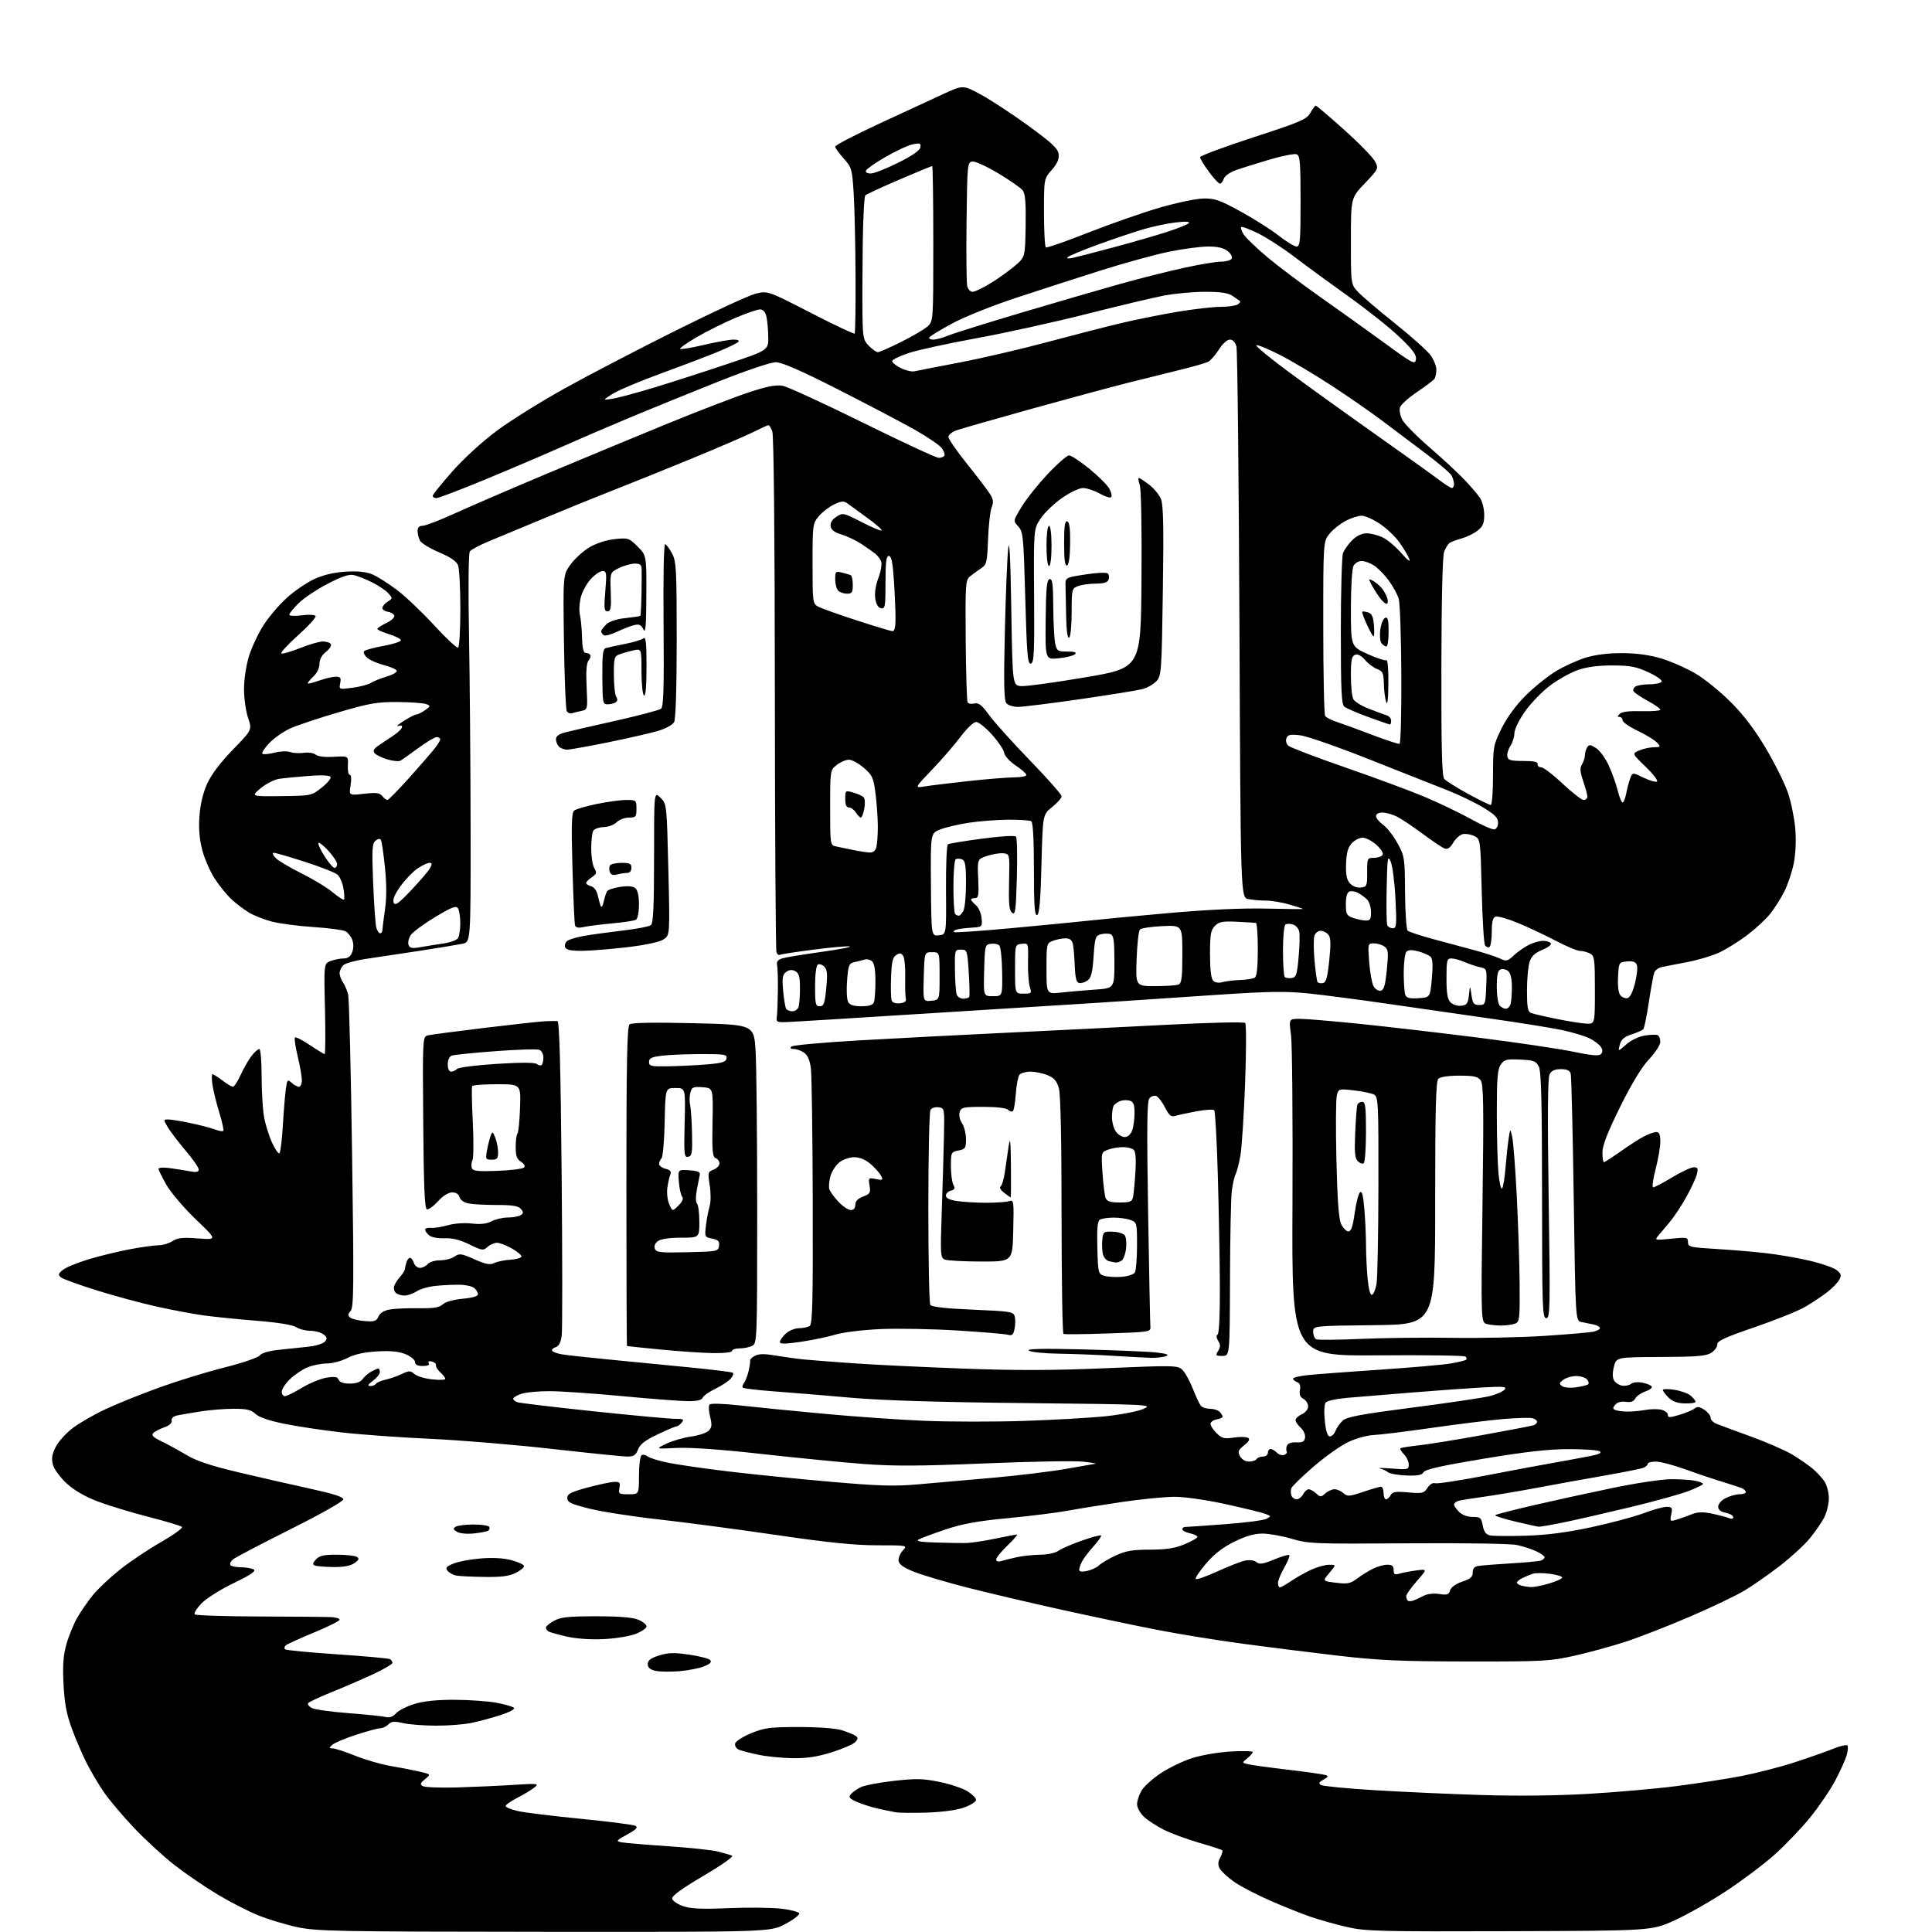 <?xml version="1.0" encoding="UTF-8" standalone="no"?>
<svg 
  version="1.1" 
  xmlns="http://www.w3.org/2000/svg" 
  xmlns:xlink="http://www.w3.org/1999/xlink" 
  xmlns:svg="http://www.w3.org/2000/svg"
  xmlns:rdf="http://www.w3.org/1999/02/22-rdf-syntax-ns#"
  xmlns:cc="http://creativecommons.org/ns#"
  xmlns:dc="http://purl.org/dc/elements/1.1/"
  viewBox="0 0 768 768"
  width="768"
  height="768"
>
<style>svg {background-color: white; }</style>"
<path stroke="none" fill="black" fill-rule="evenodd" d="M216.36,767.93C133.21,767.86 125.87,767.72 118.00,766.03C113.33,765.02 106.29,762.87 102.37,761.26C98.44,759.64 91.24,755.93 86.37,753.01C81.49,750.09 73.89,744.90 69.47,741.47C65.05,738.04 57.73,731.31 53.19,726.52C48.66,721.73 43.22,715.26 41.11,712.15C39.00,709.04 35.92,703.80 34.26,700.50C32.61,697.20 30.01,691.12 28.50,687.00C26.43,681.34 25.63,677.02 25.25,669.43C24.87,661.75 25.16,657.95 26.46,653.43C27.39,650.17 29.32,645.48 30.74,643.00C32.17,640.52 34.94,636.51 36.92,634.07C38.89,631.64 43.72,627.09 47.65,623.96C51.58,620.83 58.92,615.90 63.98,613.01C69.03,610.12 72.79,607.40 72.33,606.97C71.87,606.53 65.88,604.73 59.00,602.97C52.12,601.21 43.03,598.44 38.78,596.82C33.77,594.91 29.46,592.41 26.50,589.69C23.99,587.38 21.54,584.07 21.06,582.32C20.39,579.89 20.63,578.23 22.09,575.27C23.15,573.15 26.19,569.74 28.86,567.71C31.53,565.67 37.49,562.25 42.10,560.10C46.72,557.95 56.35,554.07 63.50,551.49C70.65,548.91 82.24,545.35 89.25,543.59C96.33,541.81 102.56,539.68 103.25,538.81C104.03,537.82 106.94,536.98 111.00,536.56C114.58,536.19 119.85,535.63 122.73,535.32C125.60,535.01 128.51,534.09 129.19,533.27C130.19,532.06 130.07,531.52 128.52,530.39C127.47,529.63 125.11,529.00 123.27,529.00C121.43,529.00 118.93,528.35 117.71,527.55C116.33,526.65 110.42,525.70 102.00,525.02C94.58,524.43 85.12,523.47 81.00,522.90C76.88,522.33 68.54,520.77 62.47,519.43C56.40,518.09 45.64,515.19 38.54,512.97C31.45,510.76 25.00,508.42 24.22,507.77C23.01,506.76 23.13,506.31 25.01,504.79C26.23,503.80 30.89,501.89 35.36,500.55C39.84,499.20 47.26,497.41 51.86,496.55C56.46,495.70 61.54,495.00 63.15,495.00C64.75,495.00 67.20,494.26 68.58,493.36C70.58,492.05 72.62,491.83 78.72,492.30C86.37,492.87 86.37,492.87 77.82,484.69C73.12,480.18 67.87,474.02 66.15,471.00C64.43,467.98 63.01,465.10 63.01,464.62C63.00,464.14 64.91,463.99 67.25,464.31C69.59,464.62 73.19,465.18 75.25,465.57C78.11,466.10 79.00,465.93 78.99,464.88C78.98,464.12 76.62,460.72 73.74,457.33C70.86,453.93 67.69,449.77 66.69,448.08C64.93,445.07 64.93,445.00 66.88,445.00C67.97,445.00 71.95,445.65 75.71,446.44C79.47,447.23 83.84,448.37 85.41,448.97C86.99,449.57 88.50,449.83 88.77,449.56C89.05,449.29 88.33,446.01 87.18,442.28C86.03,438.55 84.81,433.59 84.46,431.25C84.11,428.91 84.12,427.00 84.48,427.00C84.84,427.00 86.61,428.13 88.41,429.50C90.21,430.88 92.10,432.00 92.60,432.00C93.10,432.00 94.51,429.83 95.73,427.17C96.94,424.52 98.89,421.14 100.04,419.67C101.20,418.20 102.56,417.00 103.07,417.00C103.59,417.00 104.00,421.85 104.00,427.86C104.00,433.84 104.44,441.15 104.99,444.11C105.53,447.08 106.95,451.62 108.14,454.21C109.33,456.81 110.65,458.72 111.06,458.46C111.47,458.21 112.10,453.16 112.45,447.25C112.80,441.34 113.34,434.78 113.65,432.68C114.16,429.14 114.32,428.98 115.93,430.43C116.88,431.30 118.18,432.00 118.83,432.00C119.47,432.00 120.00,430.83 120.00,429.39C120.00,427.96 119.25,423.68 118.34,419.89C117.42,416.10 116.93,412.73 117.25,412.41C117.57,412.10 120.23,413.45 123.15,415.42C126.08,417.39 128.73,419.00 129.04,419.00C129.35,419.00 129.41,410.91 129.18,401.02C128.75,383.04 128.75,383.04 131.44,382.02C132.92,381.46 135.24,381.00 136.59,381.00C138.29,381.00 139.34,380.23 140.00,378.50C140.59,376.95 140.60,375.07 140.02,373.56C139.51,372.22 138.29,370.70 137.30,370.18C136.31,369.66 130.57,368.91 124.53,368.51C118.50,368.11 111.10,367.14 108.09,366.35C105.08,365.57 101.01,363.97 99.06,362.81C97.10,361.64 93.98,359.29 92.13,357.59C90.27,355.89 87.23,352.15 85.36,349.28C83.50,346.40 81.25,341.23 80.36,337.78C79.25,333.45 78.92,329.25 79.30,324.26C79.65,319.56 80.75,315.05 82.42,311.40C84.06,307.81 87.75,302.95 92.61,297.95C100.23,290.12 100.23,290.12 98.61,285.38C97.73,282.78 97.00,277.62 97.00,273.93C97.00,270.05 97.84,264.49 98.99,260.78C100.08,257.25 102.70,251.69 104.81,248.43C106.91,245.17 111.08,240.29 114.07,237.60C117.06,234.90 121.95,231.56 124.95,230.18C128.57,228.52 132.75,227.53 137.45,227.25C142.36,226.96 145.58,227.29 148.07,228.35C150.03,229.19 154.39,231.94 157.75,234.47C161.12,237.01 167.78,243.33 172.55,248.53C177.32,253.73 181.63,257.73 182.11,257.43C182.60,257.13 183.00,250.19 183.00,242.01C183.00,233.82 182.59,226.06 182.10,224.76C181.47,223.12 179.14,221.51 174.57,219.57C170.92,218.02 167.50,215.93 166.97,214.94C166.44,213.95 166.00,212.20 166.00,211.07C166.00,209.66 166.65,209.00 168.03,209.00C169.14,209.00 175.00,206.74 181.04,203.98C187.08,201.22 203.38,194.19 217.26,188.36C231.14,182.53 252.75,173.56 265.28,168.43C277.81,163.31 292.46,157.67 297.83,155.91C305.07,153.54 308.53,152.88 311.14,153.37C313.09,153.73 327.44,160.32 343.03,168.02C358.62,175.71 372.17,182.00 373.13,182.00C374.09,182.00 375.11,181.62 375.40,181.16C375.68,180.70 375.25,179.38 374.44,178.22C373.63,177.05 368.81,173.76 363.73,170.88C358.65,168.01 344.90,160.79 333.18,154.83C318.17,147.21 310.82,144.00 308.37,144.00C306.37,144.00 296.70,147.26 285.69,151.63C275.14,155.83 259.75,162.08 251.50,165.52C243.25,168.96 230.40,174.48 222.94,177.79C215.48,181.10 201.63,187.00 192.17,190.90C182.70,194.81 174.29,198.00 173.48,198.00C172.66,198.00 172.00,197.60 172.00,197.12C172.00,196.63 175.53,192.25 179.84,187.37C184.44,182.17 191.79,175.46 197.59,171.16C203.04,167.12 215.15,159.57 224.50,154.38C233.85,149.19 253.65,138.88 268.50,131.46C283.35,124.05 297.67,117.43 300.32,116.76C305.15,115.55 305.15,115.55 322.20,124.31C331.58,129.13 339.47,132.87 339.73,132.60C339.99,132.34 340.16,121.86 340.09,109.31C340.03,96.77 339.69,82.04 339.34,76.58C338.72,67.14 338.53,66.49 335.35,62.96C333.51,60.92 332.00,58.81 332.00,58.27C332.00,57.72 339.99,53.57 349.75,49.04C359.51,44.51 370.95,39.22 375.16,37.29C382.83,33.77 382.83,33.77 389.92,37.60C393.82,39.71 402.30,45.27 408.76,49.97C418.29,56.91 420.56,59.04 420.82,61.30C421.05,63.27 420.25,65.09 418.07,67.57C415.00,71.07 415.00,71.07 415.00,84.48C415.00,91.85 415.34,98.09 415.75,98.35C416.17,98.60 423.80,95.94 432.70,92.43C441.61,88.93 454.33,84.48 460.96,82.55C467.58,80.63 475.37,78.99 478.25,78.92C482.82,78.80 484.74,79.46 493.00,83.98C498.23,86.83 505.05,91.15 508.17,93.58C511.28,96.01 514.54,98.00 515.42,98.00C516.80,98.00 517.00,95.76 517.00,79.97C517.00,64.49 516.78,61.85 515.43,61.33C514.56,61.00 509.72,61.95 504.68,63.44C499.63,64.93 493.61,66.82 491.30,67.64C488.89,68.49 486.83,69.96 486.48,71.06C486.14,72.13 485.45,73.00 484.94,73.00C484.43,73.00 482.45,70.86 480.53,68.25C478.62,65.64 477.04,63.05 477.04,62.50C477.03,61.95 486.52,58.41 498.13,54.63C517.02,48.48 519.40,47.47 520.86,44.89C521.76,43.31 522.75,42.01 523.06,42.01C523.37,42.00 528.45,46.33 534.35,51.62C540.25,56.91 545.75,62.55 546.58,64.15C548.07,67.04 548.03,67.11 542.54,72.87C537.00,78.68 537.00,78.68 537.00,95.82C537.00,112.97 537.00,112.97 539.75,115.96C541.26,117.61 547.83,123.21 554.35,128.42C560.86,133.62 567.28,139.34 568.60,141.13C569.92,142.92 570.99,145.54 570.98,146.94C570.98,148.35 570.64,149.98 570.23,150.58C569.83,151.17 566.72,153.52 563.32,155.81C559.92,158.10 556.86,160.86 556.52,161.94C556.18,163.02 556.58,165.22 557.41,166.83C558.25,168.45 563.11,173.38 568.22,177.80C573.32,182.21 579.57,188.00 582.10,190.66C584.64,193.32 587.45,196.61 588.35,197.97C589.26,199.33 590.00,202.34 590.00,204.65C590.00,208.00 589.47,209.28 587.37,210.92C585.92,212.06 583.11,213.44 581.12,214.00C579.13,214.55 576.97,215.35 576.31,215.77C575.66,216.19 574.66,217.77 574.08,219.28C573.43,221.01 573.02,237.85 572.97,265.09C572.91,297.18 573.20,308.53 574.09,309.61C574.75,310.40 578.98,313.07 583.50,315.53C588.01,317.99 592.11,320.00 592.60,320.00C593.10,320.00 593.50,314.70 593.50,308.22C593.50,296.86 593.62,296.21 596.89,289.56C599.03,285.22 602.54,280.42 606.41,276.55C609.78,273.18 615.23,268.80 618.52,266.80C621.81,264.81 627.20,262.37 630.50,261.38C634.36,260.22 639.55,259.60 645.06,259.63C650.80,259.67 655.90,260.39 660.56,261.81C664.38,262.98 670.40,265.64 673.95,267.72C677.50,269.80 683.80,274.89 687.95,279.04C693.16,284.24 697.52,289.99 702.00,297.54C705.57,303.57 709.51,311.52 710.76,315.21C712.00,318.89 713.30,325.28 713.65,329.40C714.04,333.95 713.80,339.34 713.05,343.16C712.37,346.61 710.67,351.68 709.28,354.43C707.89,357.18 705.34,361.18 703.62,363.32C701.91,365.46 697.80,369.25 694.50,371.75C691.20,374.25 686.18,377.36 683.34,378.68C680.51,379.99 674.66,381.72 670.34,382.52C666.03,383.33 661.54,384.21 660.36,384.48C659.18,384.76 657.94,385.72 657.59,386.62C657.25,387.52 656.28,392.81 655.44,398.37C654.61,403.93 653.61,408.79 653.21,409.18C652.82,409.57 650.73,410.48 648.57,411.20C645.62,412.17 644.45,413.20 643.89,415.29C643.15,418.07 643.15,418.07 646.44,415.19C648.38,413.48 651.45,412.02 653.93,411.63C656.23,411.26 658.54,411.22 659.06,411.54C659.58,411.86 660.00,413.06 660.00,414.21C660.00,415.35 657.97,418.46 655.49,421.11C652.53,424.28 648.60,430.77 643.99,440.08C638.97,450.25 637.00,455.33 637.00,458.12C637.00,460.25 637.26,462.00 637.57,462.00C637.88,462.00 640.92,460.03 644.32,457.63C647.72,455.22 651.94,452.52 653.70,451.63C655.46,450.73 657.60,450.00 658.45,450.00C659.58,450.00 660.00,451.04 660.00,453.82C660.00,455.92 659.15,460.87 658.11,464.82C657.08,468.77 656.65,472.00 657.17,472.00C657.69,472.00 661.09,470.20 664.74,468.00C668.39,465.80 672.24,464.00 673.30,464.00C674.89,464.00 675.10,464.47 674.54,466.75C674.17,468.26 672.28,472.34 670.35,475.81C668.42,479.28 665.43,483.78 663.72,485.81C662.01,487.84 659.93,490.31 659.10,491.30C657.68,493.01 657.93,493.06 664.30,492.41C670.60,491.76 671.00,491.84 671.00,493.77C671.00,495.65 671.80,495.86 681.75,496.45C687.66,496.80 696.55,497.54 701.50,498.09C706.45,498.63 714.43,500.00 719.24,501.12C724.05,502.24 728.94,503.94 730.12,504.90C731.90,506.34 732.08,506.99 731.15,508.72C730.54,509.87 728.34,512.12 726.27,513.72C724.20,515.32 720.25,517.94 717.50,519.53C714.75,521.13 705.75,524.75 697.50,527.58C685.83,531.58 682.53,533.09 682.65,534.40C682.73,535.33 681.67,536.82 680.31,537.72C678.26,539.06 674.71,539.36 660.16,539.42C642.50,539.50 642.50,539.50 641.55,543.33C640.93,545.88 640.96,547.72 641.66,548.83C642.23,549.75 643.70,550.65 644.91,550.83C646.12,551.01 647.70,550.67 648.41,550.07C649.14,549.47 651.10,549.27 652.88,549.63C654.62,549.97 656.29,550.66 656.60,551.16C656.90,551.65 655.76,552.54 654.05,553.13C652.35,553.72 650.54,554.99 650.03,555.94C649.39,557.14 648.24,557.54 646.25,557.25C644.44,556.98 642.90,557.41 642.08,558.40C641.00,559.71 641.03,560.07 642.27,560.55C643.10,560.87 645.29,561.13 647.14,561.13C648.99,561.13 652.19,560.83 654.25,560.45C656.31,560.08 659.12,560.06 660.50,560.41C661.87,560.76 663.00,561.66 663.00,562.42C663.00,563.60 663.70,563.59 667.64,562.41C670.19,561.64 672.89,560.51 673.64,559.89C674.66,559.04 675.61,559.17 677.49,560.40C678.87,561.31 680.00,562.72 680.00,563.54C680.00,564.37 681.01,565.45 682.25,565.95C683.49,566.45 689.67,568.74 696.00,571.04C702.33,573.34 709.75,576.58 712.50,578.24C715.25,579.91 718.85,582.39 720.50,583.77C722.15,585.14 724.28,587.44 725.24,588.88C726.20,590.32 726.99,593.32 726.99,595.54C727.00,597.76 726.18,601.19 725.18,603.16C724.17,605.13 721.60,608.87 719.46,611.48C717.33,614.09 711.96,619.02 707.54,622.44C703.12,625.86 696.77,630.29 693.43,632.29C690.10,634.29 680.42,638.92 671.93,642.57C663.44,646.23 652.00,650.70 646.49,652.51C640.99,654.32 631.76,656.86 625.99,658.15C616.15,660.35 613.51,660.50 583.50,660.46C556.85,660.43 548.24,660.05 532.00,658.17C521.27,656.92 504.18,654.78 494.00,653.41C483.82,652.04 468.52,649.55 460.00,647.89C451.48,646.23 434.38,642.63 422.00,639.90C409.62,637.16 392.74,633.19 384.48,631.08C376.22,628.96 366.77,626.17 363.48,624.86C359.24,623.19 357.42,621.91 357.21,620.48C357.05,619.37 357.80,617.52 358.87,616.37C360.82,614.28 360.82,614.28 348.66,614.28C339.65,614.27 329.25,613.21 308.50,610.17C293.10,607.91 272.08,605.13 261.78,603.98C251.48,602.84 239.11,600.92 234.28,599.70C226.90,597.85 225.50,597.18 225.50,595.50C225.50,593.85 226.89,593.12 233.50,591.33C237.90,590.14 242.68,589.13 244.11,589.08C246.37,589.01 246.66,589.34 246.24,591.50C245.80,593.84 246.03,594.00 249.88,594.00C254.00,594.00 254.00,594.00 254.00,586.56C254.00,582.47 254.47,578.83 255.04,578.47C255.62,578.12 256.69,578.33 257.43,578.94C258.17,579.56 261.87,580.69 265.64,581.47C269.41,582.24 280.15,583.79 289.50,584.91C298.85,586.04 317.07,587.88 330.00,589.01C349.39,590.70 355.51,590.88 365.00,590.05C371.32,589.49 384.60,588.32 394.50,587.45C404.40,586.58 417.45,585.00 423.50,583.94C429.55,582.89 434.95,581.95 435.50,581.86C436.05,581.78 433.80,581.40 430.50,581.03C427.20,580.65 409.65,580.97 391.50,581.73C365.83,582.80 355.17,582.85 343.50,581.97C335.25,581.35 317.02,579.56 303.00,578.00C286.67,576.18 274.44,575.31 269.00,575.58C260.50,576.00 260.50,576.00 264.91,573.89C267.34,572.73 271.75,571.45 274.72,571.05C277.68,570.65 280.82,569.61 281.69,568.73C282.99,567.44 283.10,566.42 282.27,563.15C281.70,560.91 281.63,558.77 282.11,558.29C282.59,557.81 287.79,557.97 293.88,558.66C299.88,559.33 314.87,560.83 327.20,561.97C339.52,563.12 357.68,564.39 367.56,564.80C377.44,565.20 395.20,565.22 407.01,564.84C418.83,564.45 433.50,563.61 439.60,562.97C445.71,562.32 452.46,561.00 454.60,560.04C458.40,558.33 457.16,558.27 407.50,557.75C373.24,557.40 350.59,556.70 338.50,555.63C328.60,554.76 314.96,553.63 308.19,553.13C301.42,552.63 295.62,551.95 295.30,551.63C294.98,551.31 295.18,550.47 295.74,549.77C296.31,549.07 297.13,546.92 297.58,545.00C298.02,543.08 298.30,541.18 298.20,540.78C298.10,540.38 298.96,539.55 300.12,538.94C301.64,538.12 303.91,538.10 308.36,538.87C311.74,539.44 316.98,540.16 320.00,540.45C323.02,540.74 332.02,541.43 340.00,541.98C347.98,542.54 367.32,543.46 383.00,544.04C404.17,544.82 418.76,544.78 439.73,543.88C466.20,542.74 468.09,542.77 469.90,544.41C470.96,545.37 472.84,548.71 474.08,551.83C475.32,554.95 476.76,558.06 477.29,558.75C477.81,559.44 479.45,560.00 480.92,560.00C482.40,560.00 484.14,560.54 484.80,561.20C485.46,561.86 486.00,562.73 486.00,563.13C486.00,563.53 485.02,564.00 483.83,564.18C482.63,564.36 481.48,565.05 481.25,565.72C481.03,566.39 482.02,568.11 483.44,569.53C485.72,571.81 486.56,572.04 490.44,571.46C492.87,571.09 495.41,571.14 496.10,571.56C496.98,572.10 496.54,572.96 494.56,574.53C492.18,576.43 491.95,577.04 492.93,578.87C493.61,580.14 495.05,581.00 496.48,581.00C497.80,581.00 499.16,580.55 499.50,580.00C499.84,579.45 500.99,579.00 502.06,579.00C503.13,579.00 504.00,578.33 504.00,577.50C504.00,576.67 504.48,576.00 505.07,576.00C505.66,576.00 506.80,576.66 507.60,577.46C508.40,578.26 509.72,578.66 510.52,578.35C511.33,578.04 511.76,577.43 511.49,576.99C511.22,576.54 511.25,575.51 511.56,574.70C511.92,573.77 513.32,573.27 515.31,573.36C517.82,573.47 518.56,573.06 518.79,571.44C518.96,570.31 518.17,568.56 517.04,567.54C515.92,566.52 515.00,565.16 515.00,564.51C515.00,563.85 516.12,562.81 517.50,562.18C518.95,561.52 520.00,560.20 520.00,559.06C520.00,557.96 519.16,556.62 518.13,556.07C516.82,555.37 516.41,554.32 516.75,552.55C517.07,550.83 516.71,549.83 515.61,549.41C514.73,549.06 514.00,548.44 514.00,548.02C514.00,547.60 516.59,546.98 519.75,546.64C522.91,546.30 535.85,545.32 548.50,544.47C561.15,543.63 573.94,542.50 576.91,541.97C579.89,541.44 582.55,540.78 582.83,540.50C583.11,540.23 582.99,539.66 582.57,539.25C582.16,538.84 566.44,538.62 547.66,538.77C513.50,539.03 513.50,539.03 513.78,478.43C513.93,445.10 513.67,414.94 513.20,411.41C512.34,405.00 512.34,405.00 516.66,405.00C519.04,405.00 529.87,405.91 540.74,407.02C551.61,408.14 572.88,410.61 588.00,412.52C603.12,414.44 619.94,416.93 625.38,418.07C632.56,419.58 635.55,419.85 636.35,419.05C637.13,418.27 637.15,417.43 636.41,416.22C635.83,415.28 633.82,413.73 631.93,412.79C630.04,411.85 625.12,410.36 621.00,409.48C616.88,408.61 604.27,406.58 593.00,404.98C581.73,403.37 563.27,400.72 552.00,399.08C540.73,397.43 526.48,395.57 520.34,394.93C511.26,393.99 504.65,394.08 484.84,395.39C471.45,396.28 453.98,397.45 446.00,397.99C438.02,398.52 423.85,399.43 414.50,399.99C405.15,400.56 380.18,402.12 359.00,403.46C337.82,404.81 317.80,406.04 314.50,406.20C308.62,406.49 308.51,406.45 308.82,404.00C309.00,402.62 309.18,397.90 309.22,393.50C309.27,389.10 309.12,384.65 308.90,383.61C308.62,382.27 309.24,381.49 311.00,380.96C312.38,380.55 319.35,379.39 326.50,378.40C333.65,377.40 338.72,376.42 337.77,376.22C336.83,376.02 330.32,376.60 323.31,377.51C316.30,378.41 310.26,379.34 309.89,379.57C309.52,379.80 308.96,379.33 308.65,378.52C308.34,377.71 308.06,331.37 308.02,275.55C307.99,213.38 307.59,173.06 307.01,171.52C306.48,170.13 305.80,169.00 305.49,169.00C305.18,169.00 302.70,170.13 299.97,171.51C297.24,172.90 286.12,177.69 275.26,182.17C264.39,186.64 250.55,192.23 244.50,194.58C238.45,196.94 226.30,201.86 217.50,205.53C208.70,209.20 198.39,213.48 194.58,215.06C190.78,216.63 187.26,218.50 186.76,219.21C186.24,219.96 186.10,233.72 186.43,252.00C186.75,269.32 187.04,303.98 187.07,329.00C187.12,374.50 187.12,374.50 183.81,375.17C181.99,375.54 174.65,376.75 167.50,377.86C160.35,378.96 150.76,380.41 146.19,381.07C141.62,381.72 137.23,382.91 136.44,383.70C135.65,384.49 135.00,385.91 135.00,386.85C135.00,387.79 135.61,389.44 136.35,390.53C137.09,391.61 138.02,393.79 138.40,395.36C138.78,396.94 139.49,425.52 139.96,458.86C140.71,511.10 140.63,519.72 139.39,521.11C138.23,522.40 138.20,522.92 139.22,523.76C139.93,524.33 142.53,524.96 145.00,525.15C148.84,525.45 149.64,525.18 150.45,523.34C151.07,521.94 152.65,520.95 154.95,520.54C156.90,520.20 162.02,519.97 166.33,520.04C172.37,520.13 174.59,519.78 176.01,518.49C177.10,517.50 180.33,516.60 183.93,516.27C187.79,515.92 190.00,515.27 190.00,514.48C190.00,513.80 189.32,512.68 188.50,512.00C187.67,511.31 185.08,510.72 182.75,510.70C180.41,510.67 176.19,510.86 173.38,511.13C170.56,511.39 167.08,512.37 165.66,513.30C164.24,514.24 162.02,515.00 160.74,515.00C159.45,515.00 157.90,514.50 157.28,513.88C156.66,513.26 156.41,512.02 156.73,511.13C157.04,510.23 158.10,508.60 159.09,507.50C160.07,506.40 160.91,505.05 160.95,504.50C160.99,503.95 161.27,502.71 161.58,501.75C161.88,500.79 162.52,500.00 163.00,500.00C163.48,500.00 164.15,500.90 164.50,502.00C164.85,503.10 165.95,504.00 166.94,504.00C167.94,504.00 169.32,503.32 170.00,502.50C170.69,501.67 172.87,501.00 174.90,501.00C176.91,501.00 179.51,500.33 180.68,499.51C182.61,498.16 183.34,498.26 188.59,500.58C193.11,502.58 194.82,502.91 196.44,502.09C197.57,501.52 200.42,500.92 202.77,500.77C205.11,500.62 207.14,500.06 207.27,499.53C207.40,499.00 205.70,497.54 203.50,496.30C201.30,495.05 198.64,494.03 197.58,494.02C196.52,494.01 194.83,494.75 193.82,495.66C192.11,497.21 191.65,497.15 186.59,494.68C182.83,492.84 179.84,492.09 176.71,492.23C174.16,492.34 171.52,491.85 170.61,491.09C169.72,490.36 169.00,489.33 169.00,488.81C169.00,488.28 170.01,487.96 171.25,488.09C172.49,488.23 175.53,487.76 178.00,487.06C180.61,486.32 184.60,486.03 187.51,486.37C190.98,486.78 193.40,486.50 195.37,485.48C196.94,484.67 199.86,483.99 201.86,483.98C203.86,483.98 206.15,483.56 206.94,483.06C208.13,482.31 208.15,481.88 207.06,480.58C206.07,479.37 203.80,479.00 197.50,479.00C192.96,479.00 187.88,478.73 186.21,478.39C184.41,478.03 182.98,477.02 182.68,475.89C182.37,474.69 181.30,474.00 179.75,474.00C178.24,474.00 176.10,475.34 174.08,477.56C172.30,479.51 170.32,480.94 169.67,480.72C168.81,480.44 168.43,471.22 168.24,446.19C167.97,412.04 167.97,412.04 170.24,411.54C171.48,411.26 181.72,409.92 193.00,408.55C204.28,407.19 215.07,406.01 217.00,405.94C218.93,405.86 220.99,405.84 221.59,405.90C222.37,405.97 222.86,423.79 223.26,466.44C223.57,499.68 223.58,528.69 223.29,530.91C222.91,533.69 222.15,535.13 220.86,535.55C219.82,535.87 219.20,536.51 219.47,536.96C219.75,537.41 221.45,538.03 223.24,538.35C225.03,538.67 233.47,539.60 242.00,540.42C250.53,541.25 264.91,542.65 273.97,543.54C283.03,544.43 290.83,545.39 291.29,545.68C291.75,545.96 291.37,547.04 290.43,548.07C289.50,549.11 286.73,550.92 284.29,552.10C281.84,553.29 279.60,554.87 279.31,555.63C278.96,556.55 277.08,557.00 273.64,556.99C270.81,556.99 259.05,556.09 247.50,555.00C235.95,553.91 222.85,553.01 218.40,553.01C213.94,553.00 208.88,553.49 207.15,554.10C205.42,554.70 204.00,555.55 204.00,555.99C204.00,556.43 204.70,557.05 205.56,557.38C206.41,557.71 219.99,559.34 235.74,560.99C251.48,562.65 266.13,564.00 268.30,564.00C271.69,564.00 272.07,564.21 271.00,565.50C270.32,566.33 269.38,567.00 268.92,567.00C268.46,567.00 265.07,568.44 261.38,570.20C256.44,572.56 254.39,574.15 253.62,576.20C252.77,578.45 251.94,579.00 249.41,579.00C247.67,579.00 234.16,577.63 219.38,575.96C204.59,574.29 182.82,572.48 171.00,571.95C159.18,571.41 143.43,570.28 136.00,569.43C128.57,568.59 118.28,567.05 113.12,566.00C107.03,564.77 102.98,563.39 101.56,562.05C99.82,560.42 98.06,560.00 92.94,560.01C89.40,560.01 83.58,560.47 80.00,561.03C76.42,561.58 72.25,562.29 70.73,562.60C68.94,562.97 68.05,563.72 68.23,564.73C68.40,565.70 67.31,566.69 65.29,567.39C63.53,568.00 61.57,569.02 60.94,569.66C60.07,570.53 60.85,571.33 64.14,572.92C66.54,574.08 71.00,576.52 74.06,578.35C78.12,580.77 83.79,582.66 95.06,585.33C103.55,587.35 116.35,590.26 123.50,591.82C132.44,593.76 136.50,595.07 136.50,596.01C136.50,596.78 127.40,601.93 115.39,607.94C103.78,613.75 93.55,619.11 92.65,619.86C91.75,620.61 91.27,621.63 91.57,622.11C91.87,622.60 93.78,623.01 95.81,623.02C97.84,623.02 100.12,623.43 100.89,623.91C101.88,624.54 99.62,626.06 92.89,629.31C87.64,631.83 81.98,635.41 80.07,637.40C78.18,639.36 76.98,641.31 77.41,641.74C77.83,642.16 89.50,642.54 103.34,642.58C117.18,642.62 129.96,642.74 131.75,642.83C133.54,642.92 135.00,643.39 135.00,643.88C135.00,644.36 130.39,646.65 124.75,648.98C119.11,651.30 114.08,653.60 113.57,654.08C113.05,654.57 112.93,655.26 113.29,655.62C113.65,655.98 122.99,656.88 134.04,657.62C145.10,658.37 154.56,659.23 155.07,659.54C155.58,659.86 156.00,660.53 156.00,661.03C156.00,661.53 152.51,663.56 148.25,665.55C143.99,667.53 136.56,670.74 131.74,672.69C126.93,674.63 122.75,676.59 122.46,677.06C122.18,677.52 122.84,678.38 123.95,678.97C125.05,679.56 131.57,680.47 138.45,681.00C145.33,681.52 152.00,682.21 153.27,682.53C154.87,682.93 156.17,682.47 157.47,681.03C158.51,679.89 161.86,678.21 164.93,677.29C168.67,676.18 173.94,675.65 181.00,675.70C186.78,675.73 194.18,676.27 197.45,676.89C200.73,677.50 203.81,678.41 204.29,678.89C204.81,679.41 202.52,680.63 198.84,681.82C195.35,682.94 190.12,684.34 187.20,684.93C184.29,685.52 177.99,685.99 173.20,685.98C168.42,685.96 162.56,685.50 160.20,684.96C156.72,684.16 155.60,684.26 154.37,685.48C153.54,686.32 152.10,687.00 151.18,687.00C150.26,687.00 145.91,688.18 141.50,689.62C137.10,691.06 132.84,692.86 132.04,693.62C130.75,694.83 130.78,695.00 132.21,695.00C133.11,695.00 137.15,696.31 141.17,697.92C145.20,699.53 151.43,701.34 155.00,701.95C158.57,702.55 163.72,703.55 166.43,704.17C171.36,705.29 171.36,705.29 168.99,707.21C167.07,708.76 166.88,709.31 168.01,710.00C168.78,710.48 174.83,710.72 181.45,710.54C188.08,710.35 198.22,709.90 204.00,709.53C213.84,708.90 214.38,708.97 212.50,710.51C211.40,711.42 208.36,713.26 205.75,714.60C203.14,715.94 201.00,717.43 201.00,717.92C201.00,718.40 203.14,719.30 205.75,719.90C208.36,720.51 219.65,721.90 230.83,723.00C242.01,724.09 251.81,725.36 252.62,725.81C253.71,726.42 252.89,727.27 249.32,729.24C244.93,731.65 244.75,731.89 247.03,732.34C248.39,732.61 256.70,733.31 265.50,733.90C274.30,734.49 283.30,735.45 285.50,736.04C287.70,736.63 290.16,737.33 290.97,737.61C291.85,737.91 287.30,741.15 279.67,745.65C270.93,750.81 266.99,753.68 267.20,754.75C267.36,755.60 269.30,756.93 271.50,757.70C274.55,758.77 278.82,758.97 289.50,758.52C297.20,758.20 306.61,758.29 310.42,758.72C314.22,759.15 317.50,759.99 317.70,760.59C317.90,761.20 315.40,763.11 312.14,764.84C306.22,768.00 306.22,768.00 216.36,767.93zM600.00,767.68C548.36,767.85 542.81,767.71 535.50,766.03C531.10,765.02 524.58,763.19 521.00,761.96C517.42,760.73 510.20,757.84 504.95,755.55C499.70,753.25 493.29,749.92 490.71,748.15C488.14,746.37 485.53,743.99 484.91,742.84C484.07,741.27 484.11,740.16 485.07,738.38C485.76,737.07 486.12,735.79 485.86,735.52C485.59,735.26 481.44,733.90 476.63,732.51C471.82,731.12 465.55,728.81 462.69,727.38C459.84,725.95 456.26,723.62 454.75,722.21C453.23,720.78 452.00,718.55 452.00,717.22C452.00,715.89 452.79,713.47 453.75,711.83C454.71,710.19 458.13,707.08 461.35,704.93C464.57,702.78 470.19,700.06 473.85,698.88C477.53,697.70 484.41,696.52 489.25,696.25C494.06,695.98 498.00,696.08 498.00,696.47C498.00,696.86 497.02,697.97 495.83,698.94C493.66,700.70 493.66,700.70 496.08,701.30C497.41,701.63 504.57,702.62 512.00,703.49C519.42,704.37 526.17,705.33 527.00,705.62C528.15,706.02 527.95,706.44 526.11,707.43C524.25,708.43 524.03,708.90 525.11,709.57C525.86,710.03 535.49,710.97 546.49,711.64C557.50,712.31 576.62,713.17 589.00,713.55C602.99,713.99 619.07,713.81 631.50,713.08C642.50,712.44 658.26,711.05 666.52,709.99C674.78,708.93 686.32,707.15 692.16,706.02C698.00,704.89 707.44,702.47 713.14,700.63C718.84,698.79 725.84,696.33 728.71,695.17C731.58,694.01 734.15,693.43 734.43,693.89C734.71,694.34 734.54,696.10 734.06,697.79C733.57,699.49 731.56,703.96 729.57,707.73C727.59,711.50 723.06,718.16 719.50,722.53C715.95,726.91 709.54,733.59 705.27,737.39C701.00,741.19 692.33,747.69 686.00,751.85C679.67,756.00 670.45,761.22 665.50,763.45C656.50,767.50 656.50,767.50 600.00,767.68zM368.50,720.53C363.00,720.70 357.38,720.65 356.00,720.40C354.62,720.15 351.48,719.50 349.00,718.95C346.52,718.40 342.81,717.22 340.75,716.33C337.70,715.00 337.22,714.44 338.18,713.28C338.83,712.50 340.55,711.25 342.00,710.50C343.46,709.74 349.40,708.59 355.19,707.94C364.14,706.94 366.89,706.99 373.40,708.32C377.63,709.18 382.64,710.85 384.54,712.03C386.44,713.20 388.00,714.76 388.00,715.49C388.00,716.22 385.86,717.58 383.25,718.51C380.35,719.55 374.60,720.33 368.50,720.53zM315.20,698.90C310.96,698.85 304.80,698.24 301.50,697.55C298.20,696.85 294.69,695.94 293.70,695.52C292.71,695.09 292.04,694.02 292.21,693.12C292.39,692.22 295.17,690.41 298.51,689.02C303.83,686.82 305.97,686.54 317.50,686.52C325.14,686.51 332.15,687.02 334.50,687.75C336.70,688.44 339.15,689.42 339.94,689.92C341.12,690.69 341.15,691.12 340.07,692.42C339.35,693.28 335.20,695.11 330.83,696.49C325.01,698.33 320.85,698.97 315.20,698.90zM270.00,664.33C266.43,664.62 262.15,664.54 260.50,664.17C258.40,663.69 257.50,662.88 257.50,661.49C257.50,660.01 258.65,659.14 261.98,658.08C265.55,656.95 267.95,656.88 273.82,657.73C277.87,658.31 281.68,659.28 282.27,659.87C283.05,660.65 282.38,661.36 279.93,662.38C278.04,663.16 273.57,664.04 270.00,664.33zM240.03,651.57C234.77,651.82 229.11,651.43 225.26,650.55C221.83,649.77 218.56,648.85 218.01,648.51C217.45,648.16 217.00,647.47 217.00,646.97C217.00,646.46 218.46,645.25 220.25,644.28C222.91,642.82 225.96,642.50 237.00,642.50C246.19,642.50 251.54,642.94 253.75,643.87C255.54,644.63 257.00,645.81 257.00,646.51C257.00,647.21 255.10,648.54 252.78,649.47C250.45,650.40 244.75,651.34 240.03,651.57zM561.85,636.23C562.76,635.89 564.62,635.03 565.98,634.33C567.45,633.57 569.96,633.29 572.13,633.64C575.22,634.13 575.90,633.91 576.44,632.18C576.84,630.93 578.73,629.58 581.30,628.72C584.56,627.61 585.48,626.81 585.42,625.13C585.36,623.69 586.04,622.81 587.42,622.53C588.56,622.30 594.39,621.83 600.36,621.48C606.34,621.14 611.85,620.61 612.61,620.32C613.38,620.03 614.00,619.44 614.00,619.01C614.00,618.58 612.52,617.52 610.70,616.66C608.89,615.80 605.40,614.67 602.95,614.15C600.45,613.62 581.43,613.33 559.50,613.49C522.53,613.76 520.14,613.67 513.50,611.70C509.65,610.56 504.41,609.63 501.86,609.62C498.64,609.62 495.22,610.60 490.65,612.85C486.08,615.10 482.66,617.75 479.40,621.57C476.82,624.58 475.00,627.33 475.34,627.67C475.68,628.02 479.58,626.64 484.01,624.62C488.44,622.59 493.39,620.67 495.03,620.34C496.76,620.00 498.61,620.26 499.48,620.98C500.67,621.97 502.03,621.76 506.47,619.93C509.50,618.67 512.22,617.88 512.51,618.18C512.81,618.47 511.92,620.69 510.54,623.11C509.15,625.52 508.02,628.29 508.01,629.25C508.01,630.21 508.35,631.00 508.77,631.00C509.19,631.00 511.24,629.84 513.32,628.43C515.41,627.01 519.00,625.00 521.31,623.95C523.61,622.90 526.78,622.03 528.34,622.02C531.18,622.00 531.18,622.00 528.44,625.25C525.70,628.50 525.70,628.50 531.03,629.16C535.64,629.74 536.78,629.51 539.43,627.53C541.12,626.27 543.94,624.51 545.70,623.62C547.46,622.73 550.05,622.00 551.45,622.00C553.38,622.00 554.00,622.51 554.00,624.12C554.00,625.85 554.41,626.11 556.25,625.55C557.49,625.18 560.51,624.61 562.97,624.28C567.44,623.69 567.44,623.69 563.22,628.49C560.90,631.12 559.00,633.82 559.00,634.47C559.00,635.13 559.27,635.94 559.60,636.26C559.93,636.59 560.94,636.58 561.85,636.23zM608.57,630.88C609.71,630.95 612.97,630.31 615.82,629.46C618.67,628.61 621.00,627.55 621.00,627.09C621.00,626.63 618.81,625.97 616.13,625.61C613.45,625.26 610.41,625.24 609.38,625.57C608.34,625.91 606.49,626.67 605.25,627.26C604.01,627.85 603.00,628.68 603.00,629.10C603.00,629.51 603.79,630.06 604.75,630.31C605.71,630.56 607.43,630.82 608.57,630.88zM192.50,626.86C187.55,626.79 182.52,626.54 181.32,626.30C180.13,626.07 178.61,625.23 177.95,624.44C176.97,623.26 177.37,622.74 180.21,621.56C182.11,620.76 187.00,619.84 191.08,619.51C195.89,619.11 200.20,619.36 203.32,620.20C205.98,620.91 208.23,621.95 208.32,622.50C208.42,623.05 206.93,624.29 205.00,625.25C202.37,626.56 199.27,626.96 192.50,626.86zM432.19,624.46C433.95,624.07 436.07,623.07 436.91,622.23C437.75,621.39 440.70,619.65 443.47,618.36C447.51,616.48 450.19,616.02 457.12,616.01C463.63,616.00 466.99,615.48 470.87,613.87C473.69,612.69 476.00,611.38 476.00,610.95C476.00,610.51 474.65,609.86 473.00,609.50C471.35,609.14 470.00,608.43 470.00,607.92C470.00,607.41 470.48,607.00 471.06,607.00C471.65,607.00 478.73,606.51 486.79,605.91C494.86,605.31 502.36,604.34 503.45,603.76C505.35,602.74 505.34,602.67 502.96,601.77C501.61,601.26 494.52,599.53 487.22,597.92C479.65,596.26 470.97,595.00 467.02,595.00C463.22,595.00 453.90,595.91 446.30,597.02C438.71,598.13 428.90,599.71 424.50,600.52C420.10,601.33 409.38,602.66 400.67,603.49C388.57,604.63 382.71,605.70 375.78,608.02C370.80,609.69 366.00,611.48 365.11,612.00C363.99,612.65 366.11,613.01 372.00,613.18C376.68,613.32 382.07,613.41 384.00,613.38C385.93,613.35 391.10,612.58 395.50,611.66C399.90,610.75 403.85,610.00 404.27,610.00C404.69,610.00 403.00,611.95 400.52,614.33C398.03,616.71 396.00,619.21 396.00,619.90C396.00,620.61 396.74,620.91 397.75,620.60C398.71,620.31 401.52,619.62 404.00,619.06C406.48,618.50 410.76,618.04 413.53,618.02C416.43,618.01 419.50,617.34 420.79,616.43C422.02,615.57 426.22,613.75 430.13,612.39C434.04,611.02 437.44,610.11 437.70,610.36C437.95,610.62 436.61,612.55 434.72,614.66C432.83,616.77 430.77,619.48 430.14,620.68C429.51,621.89 429.00,623.38 429.00,624.01C429.00,624.78 430.05,624.93 432.19,624.46zM132.53,622.92C129.21,622.88 125.91,622.61 125.19,622.32C124.17,621.91 124.26,621.37 125.59,619.90C126.95,618.40 128.69,618.00 133.90,618.02C137.53,618.02 141.11,618.42 141.85,618.89C142.91,619.56 142.70,620.10 140.88,621.37C139.31,622.47 136.58,622.97 132.53,622.92zM606.50,610.47C614.90,610.21 622.70,609.21 632.50,607.11C640.20,605.46 649.55,602.96 653.27,601.56C657.00,600.15 661.15,599.00 662.50,599.00C664.68,599.00 664.89,599.32 664.36,601.96C663.78,604.84 663.85,604.90 666.63,604.04C668.21,603.55 670.89,602.60 672.60,601.91C674.90,600.99 676.96,600.94 680.60,601.71C683.29,602.27 686.29,603.07 687.25,603.47C688.32,603.93 689.00,603.77 689.00,603.08C689.00,602.46 687.65,601.68 686.00,601.35C683.96,600.94 683.00,600.16 683.00,598.90C683.00,597.86 684.30,596.38 685.95,595.53C687.57,594.69 690.05,594.00 691.45,594.00C692.85,594.00 694.00,593.60 694.00,593.11C694.00,592.62 693.21,591.90 692.25,591.51C691.29,591.12 687.80,589.99 684.50,588.99C681.20,587.99 674.67,585.80 670.00,584.10C665.33,582.41 660.04,581.02 658.25,581.01C656.46,581.01 655.00,581.40 655.00,581.89C655.00,582.38 654.21,583.10 653.25,583.48C652.29,583.86 645.42,585.23 638.00,586.53C630.58,587.82 618.42,590.02 611.00,591.42C603.58,592.81 593.90,594.44 589.50,595.03C585.10,595.62 580.71,596.34 579.75,596.62C578.79,596.90 578.00,597.55 578.00,598.07C578.00,598.58 578.90,599.90 580.00,601.00C581.21,602.21 583.33,603.00 585.39,603.00C588.46,603.00 588.84,603.32 589.42,606.43C589.88,608.89 590.70,610.01 592.28,610.35C593.50,610.61 599.90,610.66 606.50,610.47zM188.27,609.58C185.55,609.85 182.70,609.57 181.63,608.91C180.12,607.99 180.02,607.60 181.13,606.90C181.88,606.42 185.06,606.02 188.19,606.02C191.32,606.01 194.14,606.42 194.46,606.93C194.77,607.44 194.59,608.14 194.04,608.48C193.49,608.81 190.90,609.31 188.27,609.58zM611.64,606.89C611.01,606.83 606.75,605.89 602.18,604.80C597.60,603.71 594.09,602.58 594.38,602.29C594.66,602.00 601.56,600.23 609.70,598.34C617.84,596.46 632.00,593.36 641.18,591.46C650.35,589.56 660.76,588.00 664.30,588.00C667.85,588.00 672.16,588.28 673.88,588.62C675.59,588.97 676.99,589.53 676.99,589.88C676.98,590.22 674.38,591.50 671.21,592.71C668.05,593.93 657.82,596.77 648.48,599.02C639.14,601.27 627.29,603.99 622.14,605.06C616.99,606.13 612.27,606.95 611.64,606.89zM515.43,596.00C516.26,596.00 517.41,595.10 518.00,594.00C518.59,592.90 519.58,592.00 520.21,592.00C520.83,592.00 522.17,592.74 523.17,593.65C524.87,595.19 525.13,595.19 526.83,593.65C527.83,592.74 529.49,592.00 530.50,592.00C531.51,592.00 533.11,592.70 534.06,593.55C535.61,594.95 536.34,594.91 541.85,593.05C545.20,591.92 548.40,591.00 548.97,591.00C549.54,591.00 550.00,592.12 550.00,593.50C550.00,594.88 550.43,596.00 550.95,596.00C551.47,596.00 552.32,595.26 552.82,594.35C553.58,592.99 554.84,592.80 559.82,593.25C565.42,593.76 566.02,593.61 567.45,591.43C568.34,590.07 569.61,589.30 570.42,589.61C571.21,589.91 580.09,588.56 590.17,586.62C600.25,584.67 612.55,582.37 617.50,581.50C622.45,580.62 628.93,579.44 631.90,578.85C635.67,578.12 636.87,577.53 635.90,576.91C635.13,576.43 629.55,576.04 623.50,576.05C615.51,576.06 606.25,577.11 589.63,579.88C573.06,582.64 566.52,584.11 565.90,585.22C565.25,586.38 563.57,586.70 559.04,586.52C555.75,586.39 552.48,585.82 551.78,585.25C551.07,584.68 549.60,584.00 548.50,583.73C547.40,583.47 549.54,583.48 553.25,583.77C559.65,584.26 560.00,584.18 560.00,582.14C560.00,580.97 559.12,579.12 558.04,578.04C556.96,576.96 556.39,575.89 556.79,575.67C557.18,575.44 560.42,574.94 564.00,574.55C567.58,574.17 579.05,572.31 589.50,570.42C599.95,568.54 609.06,566.78 609.75,566.53C610.44,566.27 611.00,565.65 611.00,565.15C611.00,564.64 610.17,564.02 609.16,563.75C608.15,563.49 602.92,563.64 597.55,564.09C592.18,564.55 579.39,566.12 569.14,567.60C558.89,569.07 548.48,570.35 546.00,570.45C543.52,570.54 539.02,571.78 536.00,573.21C532.98,574.63 526.76,579.03 522.19,582.98C517.62,586.93 513.63,590.80 513.33,591.58C513.03,592.36 513.05,593.67 513.36,594.50C513.68,595.33 514.61,596.00 515.43,596.00zM528.67,571.00C529.43,571.00 530.44,569.99 530.91,568.75C531.38,567.51 532.69,565.68 533.81,564.67C535.41,563.22 541.26,562.14 561.67,559.50C575.88,557.67 589.62,555.63 592.22,554.97C594.82,554.31 597.46,553.15 598.10,552.38C599.09,551.18 597.72,551.06 588.88,551.56C583.17,551.88 570.62,552.78 561.00,553.57C551.38,554.35 540.01,555.28 535.75,555.64C531.49,556.00 527.55,556.84 527.00,557.50C526.41,558.21 526.26,561.22 526.64,564.85C527.09,569.11 527.71,571.00 528.67,571.00zM669.75,557.89C666.77,557.82 664.83,557.11 663.25,555.54C662.01,554.30 661.00,552.95 661.00,552.53C661.00,552.11 663.06,552.08 665.57,552.46C668.09,552.84 671.01,553.89 672.07,554.79C673.13,555.70 674.00,556.79 674.00,557.22C674.00,557.65 672.09,557.95 669.75,557.89zM113.25,555.00C113.94,555.00 116.99,553.49 120.03,551.66C123.07,549.83 127.47,548.02 129.80,547.65C133.12,547.12 134.18,547.30 134.63,548.48C135.01,549.47 136.54,550.00 139.05,550.00C141.64,550.00 143.31,549.40 144.19,548.16C144.91,547.15 146.48,545.80 147.68,545.16C148.89,544.52 150.12,544.00 150.43,544.00C150.75,544.00 151.00,544.64 151.00,545.42C151.00,546.20 149.76,547.76 148.25,548.88C146.20,550.41 145.93,550.94 147.19,550.97C148.12,550.99 149.14,550.58 149.45,550.08C149.77,549.57 151.48,548.83 153.26,548.44C155.04,548.05 157.95,547.04 159.72,546.19C162.64,544.80 163.13,544.80 164.73,546.19C165.70,547.04 168.86,548.00 171.75,548.32C174.64,548.64 177.00,548.55 177.00,548.11C177.00,547.67 176.12,546.51 175.04,545.54C173.96,544.56 173.17,543.28 173.29,542.69C173.41,542.10 172.66,541.44 171.63,541.21C170.46,540.96 170.02,541.22 170.44,541.90C170.88,542.61 170.02,543.00 168.06,543.00C165.96,543.00 165.00,542.51 165.00,541.45C165.00,540.60 163.32,539.19 161.26,538.33C158.57,537.21 155.38,536.89 149.90,537.21C144.71,537.51 140.95,538.35 138.11,539.83C135.81,541.02 132.14,542.00 129.94,542.00C127.74,542.00 124.26,542.70 122.22,543.55C120.17,544.40 117.04,546.52 115.25,548.25C113.46,549.98 112.00,552.20 112.00,553.20C112.00,554.19 112.56,555.00 113.25,555.00zM626.40,551.50C628.55,551.18 630.71,550.68 631.20,550.37C631.70,550.07 631.57,549.19 630.93,548.41C630.28,547.63 628.32,547.00 626.57,547.00C624.82,547.00 622.51,547.67 621.44,548.48C619.76,549.77 619.70,550.10 621.00,551.02C621.83,551.60 624.26,551.81 626.40,551.50zM457.50,539.76C455.30,539.70 448.55,539.34 442.50,538.96C436.45,538.57 426.77,538.19 421.00,538.11C415.23,538.03 409.82,537.49 409.00,536.90C407.93,536.14 414.24,536.01 431.00,536.42C443.93,536.75 456.96,537.31 459.96,537.67C463.96,538.15 464.89,538.53 463.46,539.09C462.38,539.51 459.70,539.81 457.50,539.76zM485.91,539.00C483.23,539.00 483.09,538.83 484.23,537.00C485.22,535.42 485.22,534.59 484.26,533.05C483.49,531.82 483.40,530.87 484.02,530.49C484.61,530.13 484.97,522.57 484.92,511.69C484.88,501.69 484.52,481.93 484.12,467.78C483.72,453.64 483.07,441.74 482.67,441.33C482.27,440.93 479.14,441.12 475.72,441.75C472.30,442.38 468.52,443.19 467.32,443.54C465.51,444.09 464.80,443.52 463.11,440.22C462.00,438.04 460.42,435.99 459.62,435.68C458.81,435.37 457.59,435.79 456.91,436.60C455.95,437.76 455.84,447.77 456.39,481.79C456.78,505.83 457.19,526.40 457.30,527.50C457.49,529.41 456.73,529.53 440.50,530.07C431.15,530.39 423.16,530.47 422.75,530.26C422.34,530.05 422.00,508.87 421.99,483.19C421.99,453.29 421.61,435.12 420.93,432.67C420.11,429.72 419.08,428.51 416.46,427.42C414.59,426.64 411.53,426.00 409.65,426.00C407.78,426.00 405.79,426.56 405.24,427.25C404.69,427.94 404.04,431.30 403.81,434.73C403.57,438.15 403.06,441.27 402.67,441.66C402.28,442.05 401.43,441.83 400.78,441.18C400.05,440.45 396.26,440.00 390.87,440.00C382.94,440.00 382.07,440.19 381.48,442.05C381.10,443.25 381.49,445.10 382.42,446.51C383.29,447.84 384.00,450.69 384.00,452.84C384.00,456.38 383.72,456.81 381.00,457.35C378.10,457.93 378.00,458.13 378.00,463.54C378.00,466.62 378.44,469.95 378.98,470.96C379.75,472.40 379.54,472.89 377.98,473.30C376.89,473.58 376.00,474.48 376.00,475.29C376.00,476.28 377.48,476.99 380.41,477.43C382.83,477.80 388.00,478.10 391.90,478.12C395.80,478.13 399.90,477.85 401.02,477.49C403.01,476.86 403.06,477.16 402.78,489.17C402.50,501.50 402.50,501.50 390.00,501.48C383.12,501.46 376.65,501.12 375.62,500.71C373.84,500.00 373.77,498.97 374.36,481.73C374.70,471.70 375.09,458.32 375.23,452.00C375.48,440.57 375.47,440.50 373.11,440.16C371.80,439.98 370.34,440.43 369.88,441.16C369.41,441.90 369.03,459.38 369.03,480.00C369.03,500.62 369.38,518.04 369.80,518.71C370.32,519.52 375.84,520.15 386.71,520.61C401.70,521.25 402.88,521.44 403.37,523.30C403.66,524.40 403.63,526.62 403.30,528.23C402.83,530.62 402.33,531.05 400.61,530.58C399.45,530.26 390.40,529.50 380.50,528.89C370.60,528.28 356.88,528.03 350.00,528.33C342.94,528.65 335.15,529.60 332.10,530.53C329.13,531.43 322.94,532.71 318.35,533.39C312.21,534.28 310.00,534.31 310.00,533.48C310.00,532.86 311.04,531.37 312.31,530.17C313.59,528.97 315.94,527.99 317.56,527.98C319.18,527.98 321.11,527.58 321.86,527.11C322.97,526.40 323.19,517.64 323.08,477.87C323.01,451.27 322.68,427.35 322.34,424.71C321.93,421.47 321.06,419.46 319.64,418.46C318.49,417.66 316.67,417.00 315.58,417.00C314.29,417.00 313.94,416.66 314.58,416.02C315.12,415.48 327.47,414.37 342.03,413.54C356.59,412.71 382.90,411.35 400.50,410.51C418.10,409.67 446.38,408.27 463.34,407.39C480.47,406.50 494.54,406.17 494.99,406.64C495.44,407.11 495.42,417.85 494.95,430.50C494.47,443.15 493.64,456.07 493.10,459.20C492.56,462.34 491.70,465.72 491.19,466.70C490.68,467.69 489.99,470.75 489.65,473.50C489.31,476.25 488.99,492.11 488.94,508.75C488.84,539.00 488.84,539.00 485.91,539.00zM283.25,537.87C278.99,537.80 269.65,537.16 262.50,536.45C255.35,535.74 249.39,535.13 249.25,535.08C249.11,535.04 249.00,506.48 249.00,471.62C249.00,422.14 249.27,408.02 250.25,407.21C251.08,406.52 259.64,406.36 275.61,406.74C299.71,407.30 299.71,407.30 300.36,417.80C300.71,423.58 301.00,452.08 301.00,481.12C301.00,532.31 300.94,533.96 299.07,534.96C298.00,535.53 295.75,536.00 294.07,536.00C292.38,536.00 291.00,536.45 291.00,537.00C291.00,537.59 287.84,537.95 283.25,537.87zM541.00,532.23C550.08,531.83 566.50,531.64 577.50,531.81C588.50,531.97 604.92,531.63 614.00,531.03C623.08,530.44 631.74,529.70 633.25,529.40C634.76,529.09 636.00,528.44 636.00,527.94C636.00,527.44 634.88,526.80 633.50,526.52C632.12,526.23 629.94,525.78 628.64,525.52C626.29,525.03 626.29,525.03 625.59,476.77C625.20,450.22 624.66,427.71 624.38,426.75C624.02,425.53 622.84,425.00 620.47,425.00C618.09,425.00 616.75,425.60 616.00,427.01C615.24,428.41 615.13,443.30 615.62,476.51C616.27,520.37 616.19,524.00 614.66,524.00C613.14,524.00 613.00,520.00 612.99,475.25C612.97,438.05 612.67,425.91 611.71,424.00C610.60,421.80 609.71,421.46 604.31,421.20C598.89,420.94 597.99,421.17 596.59,423.18C595.29,425.03 595.00,428.53 595.01,442.47C595.01,451.84 595.30,462.52 595.65,466.22C596.00,469.92 596.63,472.73 597.06,472.46C597.48,472.20 598.12,468.50 598.46,464.24C598.81,459.98 599.38,454.70 599.72,452.50C600.34,448.50 600.34,448.50 601.13,452.00C601.57,453.93 602.38,464.50 602.94,475.50C603.49,486.50 604.01,502.23 604.08,510.45C604.19,524.14 604.05,525.46 602.35,526.13C601.33,526.53 598.92,526.88 597.00,526.92C595.08,526.95 592.42,526.68 591.09,526.33C588.68,525.68 588.68,525.68 589.32,478.50C589.85,439.46 589.72,431.00 588.59,429.46C587.48,427.94 585.90,427.59 580.12,427.59C575.75,427.59 572.53,428.07 571.76,428.84C570.78,429.82 570.50,440.95 570.50,478.30C570.50,526.50 570.50,526.50 546.25,526.77C522.00,527.04 522.00,527.04 522.00,529.43C522.00,530.75 522.56,532.09 523.25,532.40C523.94,532.70 531.92,532.63 541.00,532.23zM545.39,514.70C546.00,514.50 546.81,512.57 547.19,510.42C547.57,508.26 547.91,490.65 547.94,471.29C548.00,438.37 547.88,436.01 546.20,435.11C545.21,434.58 541.63,433.83 538.25,433.45C532.14,432.76 532.10,432.77 531.40,435.52C531.02,437.05 530.95,448.53 531.24,461.03C531.63,477.30 532.17,484.59 533.15,486.64C533.91,488.21 535.20,489.50 536.01,489.50C537.10,489.50 537.77,487.55 538.50,482.29C539.05,478.32 539.99,474.59 540.60,473.99C541.40,473.20 541.88,475.02 542.35,480.60C542.71,484.84 543.00,491.27 543.01,494.90C543.01,498.53 543.30,504.55 543.65,508.28C544.06,512.53 544.71,514.93 545.39,514.70zM445.87,507.56C448.28,507.37 450.63,506.61 451.11,505.86C451.58,505.11 451.98,500.33 451.98,495.23C452.00,486.18 451.94,485.93 449.43,484.98C448.02,484.44 444.99,484.01 442.68,484.02C440.38,484.02 437.92,484.40 437.21,484.85C436.27,485.45 436.00,488.41 436.21,496.04C436.49,506.13 436.57,506.43 439.00,507.16C440.38,507.57 443.47,507.75 445.87,507.56zM443.50,501.87C442.95,501.81 441.71,501.56 440.75,501.31C439.79,501.06 438.74,499.82 438.43,498.57C438.11,497.31 438.00,494.75 438.18,492.89C438.49,489.65 438.67,489.51 442.36,489.62C444.49,489.69 446.64,490.37 447.15,491.12C447.66,491.88 447.87,494.25 447.62,496.39C447.36,498.54 446.56,500.67 445.83,501.13C445.10,501.59 444.05,501.92 443.50,501.87zM273.23,497.78C285.11,497.51 285.51,497.43 285.82,495.24C286.08,493.42 285.55,492.86 283.11,492.37C280.14,491.78 280.08,491.65 280.63,487.13C280.93,484.58 281.59,481.15 282.08,479.50C282.59,477.79 282.61,474.21 282.12,471.17C281.32,466.13 281.40,465.80 283.64,464.95C284.94,464.45 286.00,463.35 286.00,462.49C286.00,461.64 285.32,460.68 284.49,460.36C283.22,459.87 283.02,457.56 283.24,446.14C283.50,432.50 283.50,432.50 279.28,432.19C275.48,431.92 275.00,432.14 274.42,434.44C274.07,435.85 274.03,438.01 274.34,439.25C274.64,440.49 274.98,445.55 275.09,450.50C275.27,458.35 275.08,459.54 273.56,459.84C271.96,460.15 271.85,459.06 272.16,446.34C272.50,432.50 272.50,432.50 268.50,432.50C264.50,432.50 264.50,432.50 264.22,445.98C264.07,453.39 263.50,459.90 262.97,460.43C262.44,460.96 262.00,461.98 262.00,462.68C262.00,463.39 263.15,464.25 264.56,464.60C266.42,465.07 266.94,465.69 266.46,466.87C266.10,467.77 265.57,470.15 265.28,472.17C264.99,474.18 265.33,477.13 266.03,478.72C267.31,481.60 267.31,481.60 269.70,479.21C271.30,477.61 271.78,476.43 271.15,475.66C270.64,475.02 270.05,472.34 269.85,469.70C269.48,464.91 269.48,464.91 273.99,465.20C277.32,465.42 278.42,465.88 278.18,466.96C278.01,467.76 277.48,470.46 277.00,472.96C276.49,475.67 276.52,477.88 277.07,478.45C277.58,478.97 278.00,482.23 278.00,485.70C278.00,492.00 278.00,492.00 270.69,492.00C266.12,492.00 262.69,492.51 261.53,493.36C260.38,494.20 259.92,495.34 260.32,496.39C260.88,497.85 262.51,498.03 273.23,497.78zM338.20,481.00C339.36,481.00 340.00,480.26 340.00,478.91C340.00,477.50 341.00,476.45 343.09,475.66C345.85,474.62 346.12,474.16 345.66,471.29C345.15,468.17 345.22,468.09 348.18,468.69C351.01,469.25 351.15,469.15 350.14,467.26C349.54,466.13 347.65,464.04 345.95,462.61C343.98,460.95 341.64,460.00 339.56,460.00C337.75,460.00 335.10,460.92 333.67,462.05C332.24,463.17 330.63,465.68 330.09,467.62C329.56,469.56 329.38,471.90 329.70,472.82C330.03,473.75 331.66,475.96 333.34,477.75C335.02,479.54 337.20,481.00 338.20,481.00zM445.09,478.00C449.34,478.00 450.02,477.71 450.42,475.75C450.67,474.51 451.09,470.06 451.35,465.86C451.66,460.97 451.43,457.83 450.71,457.11C450.10,456.50 448.14,456.00 446.37,456.00C444.59,456.00 441.91,456.46 440.43,457.03C437.72,458.06 437.72,458.06 438.26,466.28C438.56,470.80 439.12,475.29 439.51,476.25C440.05,477.58 441.38,478.00 445.09,478.00zM401.75,475.98C401.61,475.97 400.43,475.13 399.11,474.12C397.79,473.10 397.17,472.01 397.72,471.67C398.27,471.33 399.06,468.68 399.47,465.78C399.89,462.88 400.56,458.25 400.97,455.50C401.55,451.66 401.75,453.45 401.86,463.25C401.94,470.26 401.89,475.99 401.75,475.98zM197.74,465.43C203.02,465.23 207.76,464.64 208.29,464.11C208.89,463.51 208.45,462.68 207.12,461.84C205.46,460.81 205.00,459.52 205.00,455.93C205.00,453.40 205.31,451.02 205.69,450.64C206.07,450.26 206.54,445.69 206.72,440.48C207.07,431.00 207.07,431.00 197.59,431.00C192.38,431.00 187.92,431.34 187.69,431.75C187.45,432.16 187.57,438.57 187.94,446.00C188.31,453.43 188.26,460.25 187.81,461.18C187.37,462.10 187.26,463.52 187.57,464.33C188.03,465.52 189.97,465.73 197.74,465.43zM542.08,462.45C541.57,462.76 540.51,462.37 539.72,461.57C538.59,460.45 538.37,457.98 538.71,450.31C538.95,444.92 539.33,439.94 539.54,439.25C539.76,438.56 540.63,438.00 541.47,438.00C542.76,438.00 543.00,439.88 543.00,449.94C543.00,456.51 542.59,462.14 542.08,462.45zM195.45,461.00C193.06,461.00 192.95,460.78 193.60,457.25C193.98,455.19 194.62,452.60 195.04,451.50C195.74,449.66 195.88,449.72 196.90,452.32C197.50,453.86 198.00,456.45 198.00,458.07C198.00,460.54 197.60,461.00 195.45,461.00zM447.08,452.00C448.27,452.00 449.43,450.99 450.02,449.43C450.56,448.02 451.00,444.90 451.00,442.50C451.00,439.12 450.58,438.00 449.14,437.54C448.12,437.22 446.43,437.27 445.39,437.65C444.35,438.04 443.17,438.84 442.77,439.43C442.36,440.02 442.02,442.09 442.02,444.03C442.01,445.97 442.70,448.56 443.56,449.78C444.41,451.00 446.00,452.00 447.08,452.00zM179.30,426.00C180.01,426.00 181.09,425.51 181.69,424.91C182.29,424.31 189.41,423.41 197.52,422.90C207.27,422.29 212.68,422.32 213.48,422.98C214.14,423.53 214.98,423.69 215.34,423.32C215.70,422.96 216.00,421.60 216.00,420.30C216.00,419.00 215.26,417.65 214.35,417.30C213.45,416.96 205.58,417.20 196.88,417.86C188.18,418.51 180.37,419.30 179.53,419.63C178.64,419.97 178.00,421.43 178.00,423.11C178.00,424.81 178.53,426.00 179.30,426.00zM265.75,423.87C270.01,423.80 276.87,423.46 280.99,423.12C287.03,422.62 288.55,422.16 288.81,420.75C289.11,419.17 288.12,419.00 278.82,419.01C273.15,419.01 266.14,419.30 263.25,419.65C259.02,420.16 258.00,420.64 258.00,422.14C258.00,423.80 258.81,423.99 265.75,423.87zM630.75,406.91C634.00,407.00 634.00,407.00 634.00,393.54C634.00,381.25 633.83,379.98 632.07,379.04C631.00,378.47 629.22,378.00 628.11,378.00C627.00,378.00 622.71,376.22 618.58,374.04C614.45,371.87 607.67,368.67 603.52,366.94C599.36,365.21 595.30,364.06 594.48,364.37C593.42,364.78 593.00,366.50 593.00,370.41C593.00,373.42 592.58,376.14 592.07,376.46C591.56,376.77 590.77,376.46 590.32,375.77C589.87,375.07 589.27,365.28 589.00,354.01C588.50,333.52 588.50,333.52 585.95,332.30C584.55,331.63 582.49,331.32 581.37,331.61C580.26,331.90 578.58,333.44 577.64,335.03C576.43,337.08 575.44,337.73 574.22,337.27C573.27,336.92 569.35,334.29 565.50,331.43C561.65,328.57 557.06,325.50 555.30,324.62C553.54,323.73 550.95,323.00 549.55,323.00C548.00,323.00 547.00,323.56 547.00,324.43C547.00,325.22 548.26,326.76 549.80,327.86C551.34,328.96 553.91,332.25 555.52,335.18C558.34,340.32 558.44,340.98 558.53,354.76C558.58,362.61 559.05,369.44 559.56,369.94C560.08,370.45 565.00,372.06 570.50,373.52C576.00,374.98 583.42,376.98 587.00,377.96C590.58,378.94 594.75,380.33 596.27,381.04C598.79,382.22 599.29,382.11 601.77,379.78C603.27,378.38 605.94,376.50 607.70,375.61C609.46,374.73 612.02,374.00 613.39,374.00C614.76,374.00 616.16,374.44 616.49,374.99C616.83,375.53 615.31,376.69 613.12,377.57C610.26,378.71 608.84,380.03 608.07,382.23C607.48,383.92 607.00,389.07 607.00,393.68C607.00,400.45 607.31,402.18 608.60,402.68C609.49,403.02 614.10,404.09 618.85,405.05C623.61,406.02 628.96,406.86 630.75,406.91zM314.95,402.00C315.96,402.00 317.06,401.29 317.39,400.42C317.73,399.55 318.00,396.19 318.00,392.95C318.00,388.24 317.63,386.87 316.14,386.07C314.83,385.37 313.76,385.46 312.52,386.36C311.06,387.43 310.86,388.68 311.31,393.81C311.62,397.20 312.15,400.43 312.49,400.98C312.84,401.54 313.94,402.00 314.95,402.00zM598.59,401.00C599.25,401.00 600.06,400.29 600.39,399.42C600.73,398.55 601.00,395.45 601.00,392.54C601.00,389.07 600.49,386.82 599.51,386.01C598.69,385.33 597.34,385.04 596.51,385.36C595.38,385.79 595.00,387.54 595.00,392.27C595.00,395.86 595.52,399.12 596.20,399.80C596.86,400.46 597.94,401.00 598.59,401.00zM325.87,400.00C327.46,400.00 327.85,398.92 328.45,392.86C329.00,387.20 328.84,385.41 327.67,384.24C326.86,383.43 325.70,383.07 325.10,383.44C324.45,383.84 324.00,387.38 324.00,392.06C324.00,399.15 324.20,400.00 325.87,400.00zM342.43,400.00C345.48,400.00 346.97,399.53 347.39,398.42C347.73,397.55 348.00,393.78 348.00,390.04C348.00,385.50 347.54,382.87 346.63,382.11C345.87,381.48 344.63,381.16 343.88,381.40C343.12,381.64 341.32,382.09 339.89,382.40C337.46,382.93 337.24,383.44 336.73,389.73C336.44,393.45 336.61,397.28 337.13,398.24C337.81,399.51 339.30,400.00 342.43,400.00zM580.88,399.80C583.13,399.54 583.56,398.94 583.93,395.50C584.36,391.50 584.36,391.50 584.93,395.50C585.42,398.95 585.85,399.50 588.00,399.50C590.41,399.50 590.51,399.24 590.79,392.28C591.09,385.09 591.07,385.06 588.29,384.47C586.76,384.14 584.02,383.23 582.22,382.44C580.41,381.65 578.05,381.00 576.97,381.00C575.18,381.00 575.00,381.71 575.00,388.93C575.00,394.92 575.40,397.26 576.63,398.48C577.53,399.38 579.42,399.97 580.88,399.80zM357.74,398.82C359.63,398.60 360.37,398.02 360.09,397.00C359.86,396.18 359.75,392.35 359.84,388.50C359.93,384.65 359.57,380.82 359.03,380.00C358.28,378.84 357.65,378.75 356.28,379.61C354.87,380.48 354.44,382.32 354.21,388.52C354.04,392.81 354.15,396.96 354.45,397.73C354.78,398.59 356.06,399.01 357.74,398.82zM370.21,397.82C373.50,397.50 373.50,397.50 373.50,388.00C373.50,378.50 373.50,378.50 370.50,378.50C367.50,378.50 367.50,378.50 367.21,388.32C366.93,398.13 366.93,398.13 370.21,397.82zM382.91,397.00C383.99,397.00 385.06,396.66 385.28,396.25C385.50,395.84 385.41,391.45 385.09,386.50C384.51,377.72 384.44,377.50 382.00,377.50C379.53,377.50 379.50,377.60 379.60,385.64C379.65,390.11 379.98,394.50 380.32,395.39C380.66,396.27 381.82,397.00 382.91,397.00zM563.88,396.80C568.50,396.50 568.50,396.50 569.18,389.00C569.66,383.73 569.52,381.15 568.68,380.34C568.03,379.70 565.85,378.73 563.84,378.19C561.31,377.51 559.85,377.55 559.09,378.31C558.49,378.91 558.00,382.65 558.00,386.62C558.00,390.59 558.28,394.57 558.63,395.47C559.11,396.72 560.34,397.03 563.88,396.80zM646.91,396.79C647.92,396.60 649.02,394.43 649.92,390.90C650.70,387.83 651.04,384.54 650.67,383.59C650.20,382.35 649.11,381.96 646.76,382.19C643.53,382.50 643.50,382.55 643.20,388.33C643.01,391.86 643.37,394.75 644.11,395.63C644.77,396.43 646.03,396.95 646.91,396.79zM394.72,396.00C398.50,396.00 398.50,396.00 398.37,386.42C398.30,381.16 397.79,376.39 397.24,375.84C396.68,375.28 395.17,374.98 393.87,375.17C391.58,375.49 391.49,375.83 391.22,385.75C390.93,396.00 390.93,396.00 394.72,396.00zM406.86,394.99C410.06,395.00 410.18,394.88 409.36,392.25C408.89,390.74 408.57,386.21 408.65,382.19C408.81,374.89 408.81,374.89 406.15,375.19C403.50,375.50 403.50,375.50 403.50,385.24C403.50,394.99 403.50,394.99 406.86,394.99zM421.75,394.56C424.91,394.21 430.99,393.68 435.25,393.39C443.00,392.85 443.00,392.85 443.00,382.39C443.00,374.01 442.70,371.82 441.50,371.36C440.67,371.04 438.94,371.05 437.64,371.38C435.47,371.92 435.24,372.61 434.72,380.19C434.29,386.53 433.75,388.71 432.35,389.73C431.35,390.46 429.85,390.93 429.02,390.77C427.88,390.55 427.44,388.86 427.24,383.99C427.10,380.42 426.76,376.49 426.48,375.25C426.12,373.68 425.23,373.00 423.55,373.00C422.22,373.00 419.98,373.44 418.57,373.98C416.04,374.93 416.00,375.13 416.00,385.07C416.00,395.19 416.00,395.19 421.75,394.56zM548.82,393.80C550.14,393.54 550.67,391.78 551.29,385.50C551.98,378.53 551.86,377.37 550.35,376.27C549.40,375.57 547.51,375.00 546.16,375.00C543.73,375.00 543.72,375.06 544.27,382.41C544.58,386.48 545.35,390.79 545.98,391.97C546.62,393.16 547.88,393.98 548.82,393.80zM459.14,392.00C463.37,392.00 467.55,391.73 468.42,391.39C469.73,390.89 470.00,388.85 470.00,379.29C470.00,367.79 470.00,367.79 462.04,368.15C457.67,368.35 453.66,368.96 453.14,369.51C452.62,370.05 452.03,375.34 451.82,381.25C451.45,392.00 451.45,392.00 459.14,392.00zM486.00,390.41C487.37,390.03 490.53,389.65 493.02,389.56C495.51,389.47 498.10,389.06 498.77,388.64C499.62,388.12 500.00,384.62 500.00,377.44C500.00,371.70 499.66,366.94 499.25,366.87C498.84,366.80 495.44,366.60 491.71,366.41C486.02,366.14 484.60,366.40 482.96,368.04C481.29,369.71 481.00,371.40 481.00,379.30C481.00,385.39 481.43,389.03 482.25,389.85C483.01,390.61 484.47,390.83 486.00,390.41zM525.84,390.80C527.15,390.55 527.69,388.64 528.40,381.77C529.09,375.11 529.00,372.70 528.03,371.53C527.33,370.69 525.94,370.00 524.94,370.00C523.95,370.00 522.84,370.92 522.49,372.04C522.13,373.17 522.15,377.56 522.54,381.79C522.93,386.03 523.46,389.86 523.71,390.31C523.97,390.75 524.93,390.97 525.84,390.80zM513.46,388.79C515.25,388.54 515.59,387.51 516.22,380.50C516.62,376.10 516.73,371.52 516.47,370.32C516.21,369.12 515.10,367.85 514.01,367.50C512.91,367.15 511.56,367.15 511.01,367.49C510.44,367.85 510.00,372.40 510.00,377.89C510.00,383.27 510.32,387.99 510.71,388.38C511.10,388.77 512.34,388.95 513.46,388.79zM231.36,377.97C226.94,377.99 225.06,377.60 224.67,376.57C224.37,375.79 224.71,374.66 225.42,374.06C226.14,373.47 229.15,372.56 232.11,372.04C235.08,371.52 242.00,370.57 247.50,369.92C253.00,369.27 258.06,368.30 258.75,367.75C259.69,367.00 260.00,360.34 260.00,340.65C260.00,314.55 260.00,314.55 262.52,317.07C265.05,319.60 265.05,319.60 265.68,345.67C266.31,371.75 266.31,371.75 263.74,373.44C262.14,374.48 256.66,375.66 249.33,376.53C242.82,377.30 234.74,377.95 231.36,377.97zM167.27,376.49C169.59,376.08 173.68,375.42 176.34,375.04C179.00,374.65 181.58,373.70 182.07,372.92C182.57,372.14 182.97,369.48 182.97,367.00C182.97,364.52 182.56,361.85 182.06,361.07C181.32,359.90 179.64,360.54 172.95,364.57C168.44,367.28 164.08,370.51 163.26,371.74C162.45,372.98 162.06,374.72 162.41,375.62C162.92,376.95 163.81,377.11 167.27,376.49zM373.21,371.81C376.19,371.50 376.19,371.50 376.05,353.83C375.98,344.12 376.32,335.92 376.81,335.62C377.30,335.32 383.41,334.31 390.39,333.38C397.92,332.37 403.40,332.05 403.87,332.59C404.30,333.09 404.45,340.38 404.22,348.78C403.84,362.05 403.59,363.90 402.32,362.85C401.17,361.89 400.91,359.30 401.12,350.57C401.38,339.50 401.38,339.50 398.91,339.20C397.55,339.04 394.65,339.50 392.47,340.21C388.50,341.51 388.50,341.51 388.85,349.26C389.15,355.84 388.97,357.00 387.60,357.00C386.72,357.00 386.00,357.27 386.00,357.59C386.00,357.91 386.88,358.93 387.95,359.84C389.01,360.75 390.03,363.07 390.20,365.00C390.50,368.49 390.49,368.50 386.00,368.78C383.52,368.94 380.87,369.29 380.11,369.56C379.34,369.83 378.93,370.27 379.20,370.53C379.46,370.80 389.54,370.11 401.59,369.00C413.64,367.90 427.55,366.54 432.50,366.00C437.45,365.45 452.07,364.07 465.00,362.92C480.04,361.59 493.81,360.97 503.25,361.18C511.36,361.36 518.00,361.43 518.00,361.33C518.00,361.23 515.57,360.43 512.60,359.57C509.62,358.71 505.41,358.00 503.22,358.00C501.04,358.00 497.88,357.73 496.21,357.39C493.17,356.78 493.17,356.78 492.70,248.64C492.44,189.16 491.90,139.26 491.50,137.75C491.03,135.99 490.09,135.00 488.90,135.00C487.80,135.00 485.98,136.65 484.53,138.96C483.15,141.13 481.24,143.32 480.26,143.82C479.29,144.31 474.45,145.71 469.50,146.92C464.55,148.13 455.10,150.48 448.50,152.14C441.90,153.80 424.57,158.48 410.00,162.53C395.43,166.59 382.04,170.43 380.25,171.05C378.46,171.68 377.00,172.86 377.00,173.67C377.00,174.48 380.31,179.27 384.35,184.32C388.39,189.37 392.49,194.74 393.46,196.26C394.88,198.46 395.03,199.56 394.18,201.76C393.60,203.27 392.96,208.96 392.76,214.41C392.42,223.56 392.21,224.45 390.00,225.91C388.69,226.79 386.73,228.21 385.65,229.08C383.80,230.58 383.71,231.93 383.88,254.48C383.99,267.59 384.33,278.72 384.64,279.23C384.96,279.74 386.18,279.94 387.36,279.66C389.05,279.27 390.29,280.26 393.26,284.33C395.33,287.17 402.64,295.29 409.51,302.38C416.38,309.46 422.00,315.83 422.00,316.53C422.00,317.23 420.31,319.16 418.25,320.81C414.50,323.82 414.50,323.82 414.00,343.58C413.63,358.13 413.17,363.45 412.25,363.75C411.28,364.07 411.00,360.02 411.00,345.64C411.00,333.53 410.63,326.89 409.93,326.45C409.34,326.09 405.24,325.82 400.82,325.84C396.40,325.87 389.34,326.42 385.15,327.05C380.95,327.69 375.80,328.90 373.71,329.73C369.90,331.26 369.90,331.26 370.06,351.68C370.22,372.11 370.22,372.11 373.21,371.81zM151.12,371.00C151.60,371.00 152.01,370.44 152.02,369.75C152.03,369.06 152.49,365.39 153.04,361.58C153.71,356.94 153.70,351.40 153.02,344.74C152.46,339.28 151.74,334.38 151.41,333.86C151.06,333.29 150.20,333.42 149.27,334.19C147.93,335.30 147.80,337.67 148.33,350.99C148.68,359.52 149.24,367.51 149.59,368.75C149.95,369.99 150.63,371.00 151.12,371.00zM232.05,368.49C229.92,368.96 228.87,368.76 228.58,367.83C228.35,367.10 227.89,356.78 227.56,344.89C227.08,328.00 227.23,323.06 228.22,322.23C228.93,321.65 232.97,320.46 237.21,319.59C241.45,318.72 246.73,318.00 248.96,318.00C252.91,318.00 253.00,318.08 253.00,321.50C253.00,324.72 252.76,325.00 250.00,325.00C248.35,325.00 246.17,325.83 245.16,326.84C244.14,327.86 241.82,328.73 240.00,328.78C238.18,328.83 236.32,329.47 235.86,330.19C235.41,330.91 235.02,334.09 235.02,337.26C235.01,340.43 235.56,343.96 236.25,345.11C237.33,346.91 237.20,347.39 235.25,348.72C234.01,349.56 233.00,350.59 233.00,351.01C233.00,351.42 233.88,352.00 234.95,352.28C236.09,352.57 237.17,353.99 237.54,355.64C237.88,357.22 238.42,359.18 238.72,360.00C239.08,360.97 239.53,360.42 239.98,358.41C240.37,356.71 240.97,354.85 241.33,354.28C241.68,353.70 244.03,352.92 246.55,352.54C249.56,352.09 251.62,352.27 252.56,353.05C253.48,353.82 254.00,356.16 254.00,359.56C254.00,362.50 253.48,365.20 252.85,365.59C252.21,365.99 247.96,366.65 243.39,367.06C238.83,367.48 233.72,368.12 232.05,368.49zM553.62,369.00C555.14,369.00 555.25,367.83 554.71,357.22C554.39,350.75 553.53,344.11 552.81,342.47C551.63,339.80 551.47,340.88 551.22,352.95C551.07,360.35 551.16,366.98 551.44,367.70C551.71,368.41 552.70,369.00 553.62,369.00zM542.75,365.92C544.66,365.99 545.00,365.48 545.00,362.57C545.00,360.69 544.29,358.43 543.42,357.56C542.55,356.70 540.94,355.51 539.84,354.92C538.74,354.33 537.20,354.09 536.42,354.39C535.49,354.75 535.00,356.46 535.00,359.39C535.00,363.33 535.31,363.95 537.75,364.84C539.26,365.39 541.51,365.88 542.75,365.92zM381.13,364.00C381.57,364.00 382.40,363.13 382.96,362.07C383.53,361.00 384.00,356.10 384.00,351.17C384.00,343.91 383.70,342.10 382.41,341.60C381.54,341.27 380.41,341.25 379.91,341.56C379.41,341.87 379.00,346.74 379.00,352.39C379.00,358.04 379.30,362.97 379.67,363.33C380.03,363.70 380.69,364.00 381.13,364.00zM163.51,353.81C167.00,350.14 170.36,346.20 170.97,345.06C171.84,343.44 171.77,343.00 170.68,343.00C169.92,343.00 167.80,344.01 165.96,345.25C164.13,346.49 161.09,349.64 159.21,352.26C156.95,355.41 156.02,357.61 156.47,358.76C157.03,360.19 158.29,359.30 163.51,353.81zM136.73,357.60C136.99,357.34 136.90,355.34 136.53,353.16C136.16,350.97 135.10,348.51 134.18,347.70C133.25,346.88 127.45,344.59 121.27,342.61C115.09,340.62 109.51,339.00 108.86,339.00C108.17,339.00 108.41,339.79 109.45,340.95C110.42,342.02 115.03,344.78 119.69,347.09C124.34,349.40 129.98,352.81 132.21,354.68C134.44,356.54 136.48,357.86 136.73,357.60zM540.95,352.80C543.36,352.52 543.50,352.18 543.47,346.75C543.45,341.16 543.52,341.00 546.17,341.00C547.66,341.00 549.21,340.48 549.60,339.84C550.02,339.16 548.99,337.49 547.14,335.84C545.40,334.28 542.93,333.00 541.66,333.00C540.39,333.00 538.43,334.01 537.31,335.25C535.82,336.90 535.23,339.06 535.08,343.36C534.94,347.74 535.33,349.71 536.64,351.16C537.71,352.34 539.40,352.98 540.95,352.80zM245.26,347.63C243.75,348.03 242.83,347.72 242.42,346.66C242.09,345.80 242.11,344.62 242.47,344.05C242.83,343.47 244.89,343.00 247.06,343.00C250.33,343.00 251.00,343.34 251.00,345.00C251.00,346.23 250.33,347.01 249.25,347.01C248.29,347.02 246.49,347.30 245.26,347.63zM132.98,345.00C133.54,345.00 134.00,344.32 134.00,343.49C134.00,342.65 132.46,340.29 130.58,338.24C128.70,336.19 126.90,334.76 126.59,335.08C126.28,335.39 127.36,337.75 128.99,340.32C130.62,342.89 132.42,345.00 132.98,345.00zM345.63,338.89C347.05,338.96 347.97,338.25 348.37,336.75C348.70,335.51 348.96,331.80 348.95,328.50C348.94,325.20 348.53,319.35 348.04,315.50C347.23,309.15 346.80,308.20 343.41,305.25C341.35,303.46 338.68,302.00 337.47,302.00C336.26,302.00 334.08,302.93 332.63,304.07C330.00,306.15 330.00,306.15 330.00,321.05C330.00,335.70 330.04,335.97 332.25,336.45C333.49,336.72 336.52,337.35 339.00,337.86C341.48,338.37 344.46,338.83 345.63,338.89zM594.00,329.70C594.87,329.57 595.50,328.43 595.50,327.01C595.50,325.07 594.23,323.78 589.50,320.94C586.20,318.95 579.90,315.92 575.50,314.20C571.10,312.49 557.20,306.99 544.62,301.98C532.04,296.97 519.56,292.62 516.89,292.30C512.90,291.83 511.93,292.03 511.38,293.44C511.01,294.41 511.33,295.71 512.11,296.42C512.88,297.12 522.95,300.97 534.50,304.97C546.05,308.97 560.23,314.22 566.00,316.63C571.77,319.05 580.10,323.03 584.50,325.47C588.90,327.92 593.17,329.82 594.00,329.70zM342.20,325.00C341.80,325.00 340.92,324.10 340.23,323.00C339.55,321.90 338.31,321.00 337.49,321.00C336.46,321.00 336.00,319.94 336.00,317.57C336.00,314.19 336.05,314.15 339.18,315.05C340.93,315.55 342.79,316.39 343.31,316.91C343.83,317.43 343.95,319.46 343.58,321.43C343.21,323.39 342.59,325.00 342.20,325.00zM645.01,319.00C645.43,319.00 646.08,317.38 646.45,315.39C646.83,313.41 647.54,310.71 648.04,309.39C648.95,307.00 648.95,307.00 653.45,309.19C655.93,310.39 658.29,311.04 658.70,310.63C659.12,310.22 657.04,307.56 654.09,304.72C648.74,299.55 648.74,299.55 651.62,298.32C653.20,297.64 655.81,297.07 657.40,297.05C660.14,297.00 660.22,296.90 658.68,295.19C657.78,294.20 654.33,292.09 651.02,290.51C647.71,288.93 645.00,287.04 645.00,286.32C645.00,285.59 644.46,285.00 643.80,285.00C642.89,285.00 642.91,284.69 643.85,283.75C644.67,282.93 647.69,282.57 652.55,282.70C656.65,282.81 660.00,282.54 660.00,282.11C660.00,281.67 657.76,280.10 655.03,278.61C652.30,277.13 649.77,275.43 649.40,274.84C649.04,274.26 649.36,273.38 650.12,272.90C650.88,272.42 653.39,272.02 655.69,272.02C658.00,272.01 660.17,271.54 660.51,270.98C660.87,270.41 658.57,268.76 655.32,267.26C650.46,265.00 648.09,264.55 641.00,264.53C635.28,264.51 630.78,265.11 627.24,266.34C624.34,267.35 619.36,270.13 616.17,272.53C612.97,274.93 608.48,279.58 606.18,282.86C603.85,286.18 602.00,289.98 602.00,291.44C602.00,292.89 601.29,295.16 600.42,296.49C599.55,297.81 598.99,299.71 599.18,300.70C599.47,302.19 600.55,302.50 605.52,302.50C609.77,302.50 611.43,302.86 611.25,303.75C611.11,304.44 611.73,305.00 612.63,305.00C613.52,305.00 617.36,307.93 621.15,311.50C624.94,315.07 628.70,318.00 629.52,318.00C630.33,318.00 631.00,317.41 631.00,316.68C631.00,315.95 630.26,313.18 629.35,310.53C628.08,306.78 627.97,305.28 628.85,303.86C629.48,302.85 630.01,301.23 630.02,300.26C630.02,299.29 630.44,297.86 630.93,297.08C631.69,295.87 632.23,295.92 634.51,297.41C635.98,298.38 638.24,301.49 639.53,304.33C640.82,307.18 642.41,311.64 643.06,314.25C643.71,316.86 644.58,319.00 645.01,319.00zM154.00,318.00C154.41,318.00 158.09,314.29 162.16,309.75C166.23,305.21 170.79,300.00 172.28,298.17C173.78,296.34 175.00,294.43 175.00,293.92C175.00,293.42 174.37,293.00 173.61,293.00C172.85,293.00 169.58,294.93 166.36,297.30C163.14,299.66 159.95,301.93 159.27,302.35C158.59,302.76 156.23,302.55 154.01,301.88C151.79,301.22 149.51,300.11 148.94,299.42C148.18,298.51 148.52,297.73 150.20,296.55C151.46,295.66 154.04,293.93 155.92,292.71C157.81,291.50 159.53,289.94 159.76,289.25C160.02,288.43 159.53,288.20 158.33,288.58C157.33,288.89 158.30,288.00 160.50,286.58C162.70,285.17 164.96,284.01 165.53,284.01C166.09,284.00 167.63,283.25 168.95,282.32C171.22,280.73 171.24,280.61 169.42,279.89C168.36,279.48 163.28,279.11 158.13,279.07C149.97,279.01 146.93,279.53 134.63,283.13C126.86,285.41 118.25,288.28 115.50,289.51C112.75,290.74 108.96,293.37 107.07,295.36C105.18,297.35 103.93,299.26 104.28,299.62C104.64,299.97 106.80,299.79 109.09,299.20C111.38,298.62 114.21,298.51 115.38,298.95C116.55,299.38 118.97,299.52 120.76,299.26C122.56,298.99 124.67,299.31 125.48,299.98C126.37,300.72 129.17,301.06 132.72,300.84C138.50,300.50 138.50,300.50 138.28,304.25C138.16,306.31 138.50,308.00 139.04,308.00C139.63,308.00 139.76,309.64 139.37,312.12C138.71,316.23 138.71,316.23 144.67,315.54C149.47,314.98 150.88,315.15 151.94,316.42C152.66,317.29 153.58,318.00 154.00,318.00zM111.76,316.47C123.74,316.33 123.81,316.32 127.90,313.08C130.16,311.29 131.73,309.37 131.39,308.82C131.00,308.19 127.71,308.05 122.63,308.45C118.16,308.80 112.92,309.31 110.99,309.59C109.06,309.87 105.74,311.56 103.60,313.35C99.72,316.61 99.72,316.61 111.76,316.47zM367.50,312.62C369.70,312.26 377.57,311.30 385.00,310.49C392.43,309.68 400.64,309.02 403.25,309.01C405.86,309.00 408.00,308.58 408.00,308.07C408.00,307.55 406.09,305.85 403.75,304.28C401.33,302.66 399.36,300.50 399.19,299.25C399.01,298.05 396.83,294.81 394.34,292.04C391.85,289.27 389.01,287.00 388.03,287.00C387.02,287.00 384.37,289.50 381.94,292.75C379.57,295.91 374.45,301.83 370.57,305.89C363.50,313.28 363.50,313.28 367.50,312.62zM225.45,297.99C224.32,298.00 222.86,297.46 222.20,296.80C221.54,296.14 221.00,294.81 221.00,293.84C221.00,292.64 222.20,291.77 224.75,291.11C226.81,290.58 235.93,288.48 245.00,286.45C254.07,284.42 262.07,282.29 262.78,281.73C263.77,280.93 263.99,273.66 263.78,248.36C263.61,229.23 263.87,216.12 264.41,216.30C264.91,216.47 266.15,218.15 267.16,220.04C268.83,223.16 269.00,226.27 269.00,254.30C269.00,273.29 268.61,285.86 267.98,287.03C267.42,288.09 264.65,289.63 261.73,290.50C258.85,291.37 249.97,293.40 242.00,295.03C234.03,296.65 226.58,297.99 225.45,297.99zM556.34,295.69C556.81,295.55 557.12,283.23 557.05,268.31C556.98,253.40 556.51,239.78 556.02,238.06C555.52,236.34 553.75,233.07 552.08,230.80C550.41,228.53 547.80,225.85 546.27,224.84C544.75,223.84 542.50,223.01 541.29,223.01C540.07,223.00 538.60,223.87 538.04,224.93C537.45,226.02 537.00,233.46 537.00,241.92C537.00,256.98 537.00,256.98 543.61,259.98C547.25,261.63 550.63,262.73 551.11,262.43C551.61,262.12 551.96,266.22 551.90,271.69C551.83,278.14 551.53,280.64 551.00,279.00C550.56,277.62 550.15,274.35 550.10,271.73C550.01,267.58 549.67,266.82 547.46,265.98C546.06,265.45 543.88,263.81 542.62,262.34C541.11,260.59 539.74,259.88 538.66,260.30C537.32,260.82 537.00,262.38 537.00,268.53C537.00,272.71 537.43,276.94 537.97,277.94C538.50,278.93 541.31,280.66 544.22,281.77C547.12,282.89 550.29,284.06 551.25,284.37C552.21,284.68 553.00,285.63 553.00,286.47C553.00,287.31 552.79,288.00 552.53,288.00C552.27,288.00 548.39,286.66 543.92,285.03C539.44,283.39 535.15,281.54 534.39,280.91C533.26,279.97 533.00,274.29 533.00,250.94C533.00,235.10 533.40,221.09 533.88,219.82C534.37,218.54 536.00,216.26 537.52,214.75C539.28,212.99 541.34,212.00 543.24,212.00C544.86,212.00 547.74,212.73 549.63,213.63C551.52,214.53 554.86,217.34 557.06,219.88C559.43,222.61 560.74,223.61 560.28,222.33C559.85,221.13 558.11,218.18 556.41,215.78C554.72,213.37 551.15,209.96 548.49,208.20C545.83,206.44 542.59,205.00 541.29,205.00C539.99,205.00 537.19,205.88 535.09,206.96C532.98,208.03 530.07,210.32 528.63,212.03C526.00,215.15 526.00,215.15 526.02,249.33C526.02,268.12 526.36,284.00 526.77,284.61C527.17,285.21 529.30,286.30 531.50,287.01C533.70,287.73 540.00,290.03 545.50,292.13C551.00,294.22 555.88,295.82 556.34,295.69zM227.28,283.54C226.61,283.74 225.72,283.37 225.31,282.71C224.89,282.04 224.38,269.57 224.18,255.00C223.81,228.50 223.81,228.50 226.86,224.32C228.54,222.02 231.94,218.95 234.41,217.50C237.09,215.93 241.13,214.64 244.42,214.30C249.71,213.75 250.07,213.87 253.46,217.26C257.00,220.80 257.00,220.80 256.93,236.65C256.88,249.05 256.62,252.00 255.75,250.19C254.87,248.35 254.11,248.00 252.07,248.50C250.66,248.84 247.60,250.03 245.28,251.13C242.95,252.24 240.59,252.87 240.03,252.52C239.46,252.17 239.00,251.48 239.00,250.98C239.00,250.48 239.92,249.22 241.04,248.17C242.31,247.00 245.20,246.05 248.65,245.70C251.71,245.38 254.36,244.98 254.54,244.80C254.71,244.62 254.92,240.88 255.00,236.49C255.08,232.09 255.11,227.49 255.07,226.25C255.01,224.47 254.43,224.01 252.25,224.05C250.74,224.07 247.93,224.88 246.00,225.83C242.50,227.57 242.50,227.57 242.78,235.28C243.02,241.72 242.81,243.00 241.51,243.00C240.18,243.00 240.05,241.86 240.62,235.00C241.22,227.81 241.11,227.00 239.54,227.00C238.59,227.00 236.50,228.39 234.92,230.09C233.33,231.79 231.53,235.02 230.93,237.27C230.32,239.52 230.14,242.74 230.53,244.43C230.92,246.12 231.30,250.20 231.37,253.50C231.45,257.33 231.92,259.50 232.67,259.50C233.31,259.50 234.16,259.83 234.56,260.23C234.96,260.63 234.72,261.64 234.02,262.48C233.13,263.55 232.88,266.66 233.19,273.03C233.62,282.05 233.62,282.06 231.06,282.61C229.65,282.92 227.95,283.33 227.28,283.54zM404.69,281.00C402.79,281.00 400.70,280.34 400.03,279.54C399.11,278.43 398.96,271.60 399.44,251.29C399.78,236.55 400.38,221.57 400.78,218.00C401.26,213.66 401.67,221.64 402.00,242.00C402.50,272.50 402.50,272.50 406.00,272.74C407.93,272.87 419.40,271.30 431.50,269.24C453.50,265.50 453.50,265.50 453.76,230.51C453.92,209.95 453.63,194.38 453.07,192.76C452.54,191.24 452.38,190.00 452.71,190.00C453.04,190.00 454.86,191.18 456.76,192.63C458.65,194.08 460.78,196.62 461.47,198.28C462.45,200.59 462.63,209.08 462.25,234.90C461.78,267.10 461.68,268.59 459.70,270.76C458.56,272.00 456.03,273.44 454.07,273.95C452.10,274.46 440.97,276.25 429.31,277.94C417.66,279.62 406.58,281.00 404.69,281.00zM241.50,279.98C239.62,279.99 239.50,279.30 239.44,269.00C239.39,259.86 239.64,257.94 240.94,257.58C241.80,257.34 245.20,256.61 248.50,255.96C251.80,255.31 255.06,254.33 255.75,253.77C256.74,252.97 257.00,255.32 257.00,264.94C257.00,272.80 256.65,276.90 256.00,276.50C255.45,276.16 255.00,271.82 255.00,266.86C255.00,257.84 255.00,257.84 251.75,258.55C249.96,258.94 247.49,259.64 246.25,260.10C244.20,260.88 244.00,261.59 244.02,268.23C244.02,272.23 244.45,276.16 244.96,276.97C245.58,277.95 245.49,278.71 244.70,279.21C244.04,279.63 242.60,279.97 241.50,279.98zM140.12,273.40C143.08,273.01 146.40,272.13 147.50,271.43C148.60,270.74 151.43,269.61 153.78,268.92C156.13,268.23 157.90,267.20 157.71,266.63C157.52,266.06 155.22,265.05 152.60,264.38C149.98,263.71 146.97,262.37 145.90,261.41C144.83,260.44 144.33,259.27 144.78,258.82C145.24,258.36 148.73,257.43 152.55,256.73C156.37,256.04 159.43,255.03 159.35,254.49C159.27,253.94 157.13,252.86 154.60,252.07C152.07,251.29 150.00,250.36 150.00,250.01C150.00,249.66 151.61,248.60 153.58,247.66C155.54,246.73 156.97,245.41 156.75,244.73C156.53,244.05 155.37,243.36 154.17,243.18C152.98,243.00 152.00,242.33 152.00,241.67C152.00,241.02 152.94,239.89 154.09,239.17C156.13,237.90 156.14,237.81 154.34,235.82C153.33,234.70 150.47,232.77 148.00,231.53C145.53,230.30 142.29,229.00 140.81,228.64C138.79,228.15 136.18,229.00 130.32,232.03C126.02,234.25 120.82,237.72 118.76,239.74C116.69,241.76 115.00,243.82 115.00,244.33C115.00,244.86 117.10,244.98 119.93,244.60C122.67,244.24 125.11,244.36 125.43,244.88C125.75,245.40 122.58,248.88 118.40,252.62C114.22,256.37 111.28,259.59 111.88,259.79C112.47,259.99 115.86,258.99 119.40,257.58C122.94,256.16 126.98,255.00 128.36,255.00C129.75,255.00 131.17,255.47 131.52,256.04C131.88,256.61 131.00,257.99 129.58,259.11C127.92,260.42 127.00,262.13 127.00,263.90C127.00,265.54 125.99,267.60 124.50,269.00C123.13,270.29 122.16,271.49 122.35,271.68C122.53,271.87 124.61,271.34 126.97,270.51C129.32,269.68 132.26,269.00 133.49,269.00C135.34,269.00 135.64,269.43 135.23,271.55C134.75,274.10 134.76,274.10 140.12,273.40zM409.77,263.80C408.50,264.05 408.18,260.24 407.56,237.80C406.88,213.16 406.71,211.36 404.78,209.28C402.71,207.07 402.71,207.07 406.11,201.45C407.97,198.37 412.65,192.50 416.50,188.42C420.35,184.33 424.18,181.00 425.00,181.02C425.82,181.03 429.42,183.41 432.98,186.30C436.54,189.19 440.13,192.76 440.95,194.22C441.77,195.69 442.12,197.22 441.71,197.62C441.31,198.03 439.23,197.38 437.10,196.18C434.97,194.98 432.01,194.00 430.52,194.00C428.98,194.00 425.35,195.73 422.06,198.04C418.90,200.26 415.09,203.94 413.60,206.21C410.89,210.35 410.89,210.35 411.07,236.92C411.23,259.71 411.04,263.54 409.77,263.80zM420.89,261.67C415.50,262.23 415.50,262.23 415.67,246.36C415.80,233.72 416.12,230.44 417.23,230.21C418.35,229.98 418.63,232.14 418.69,241.29C418.73,247.53 419.08,254.07 419.46,255.82C420.11,258.77 420.46,259.00 424.28,259.00C427.18,259.00 428.09,259.31 427.34,260.06C426.76,260.64 423.86,261.37 420.89,261.67zM551.12,257.00C550.64,257.00 549.77,256.43 549.19,255.73C548.60,255.01 548.38,252.62 548.69,250.29C549.00,247.99 549.87,245.88 550.62,245.59C551.70,245.18 552.00,246.38 552.00,251.03C552.00,254.31 551.61,257.00 551.12,257.00zM425.00,253.50C424.37,253.89 423.93,250.80 423.81,245.06C423.70,240.08 423.59,234.56 423.56,232.79C423.50,229.59 423.50,229.59 431.50,228.35C436.10,227.63 439.88,227.48 440.38,227.99C440.87,228.47 440.99,229.57 440.66,230.43C440.24,231.53 438.73,232.00 435.60,232.00C433.14,232.00 429.98,232.44 428.57,232.98C426.06,233.93 426.00,234.18 426.00,243.42C426.00,248.65 425.55,253.16 425.00,253.50zM546.01,252.98C545.73,252.97 544.53,250.83 543.34,248.23C542.15,245.63 541.33,243.35 541.51,243.16C541.70,242.97 542.74,243.10 543.83,243.45C545.33,243.92 545.89,245.15 546.16,248.54C546.35,250.99 546.29,252.99 546.01,252.98zM354.75,250.91C355.60,250.97 356.00,249.33 355.99,245.75C355.99,242.86 355.70,236.11 355.34,230.75C354.87,223.55 354.35,221.00 353.35,221.00C352.30,221.00 352.00,223.37 352.00,231.57C352.00,241.10 351.83,242.11 350.25,241.81C349.12,241.60 348.30,240.23 347.94,237.99C347.60,235.82 348.06,232.71 349.17,229.77C350.15,227.17 350.65,224.25 350.29,223.27C349.92,222.30 348.92,220.92 348.06,220.21C347.20,219.50 344.70,217.74 342.50,216.29C340.30,214.84 336.70,213.12 334.50,212.47C331.70,211.64 330.41,210.66 330.19,209.21C329.99,207.85 330.78,206.53 332.48,205.42C335.02,203.76 335.27,203.81 342.52,207.54C346.61,209.65 350.19,211.15 350.46,210.87C350.74,210.59 348.22,208.37 344.85,205.93C341.49,203.50 337.93,200.90 336.94,200.17C335.42,199.05 334.57,199.11 331.55,200.54C329.59,201.47 326.86,203.57 325.49,205.20C323.07,208.08 323.00,208.57 323.00,224.04C323.00,239.49 323.06,239.96 325.25,241.15C326.49,241.82 333.35,244.27 340.50,246.60C347.65,248.92 354.06,250.86 354.75,250.91zM551.14,240.00C550.59,240.00 549.27,238.76 548.21,237.25C547.15,235.74 545.74,233.45 545.07,232.17C543.96,230.06 544.02,229.94 545.69,230.83C546.70,231.37 548.25,232.64 549.14,233.66C550.03,234.67 551.07,236.51 551.45,237.75C551.84,239.04 551.71,240.00 551.14,240.00zM336.70,236.00C335.44,236.00 333.86,235.46 333.20,234.80C332.54,234.14 332.00,232.11 332.00,230.28C332.00,227.17 332.17,227.00 334.75,227.62C336.26,227.98 337.84,228.47 338.25,228.70C338.66,228.93 339.00,230.67 339.00,232.56C339.00,235.48 338.65,236.00 336.70,236.00zM417.00,225.00C416.42,225.00 416.00,221.67 416.00,217.00C416.00,212.33 416.42,209.00 417.00,209.00C417.58,209.00 418.00,212.33 418.00,217.00C418.00,221.67 417.58,225.00 417.00,225.00zM424.15,224.78C423.34,225.05 423.00,222.45 423.00,216.00C423.00,209.11 423.31,206.94 424.25,207.26C425.13,207.56 425.47,210.18 425.40,216.04C425.33,221.36 424.88,224.54 424.15,224.78zM577.14,194.00C577.61,194.00 578.00,193.30 578.00,192.43C578.00,191.57 577.56,190.05 577.02,189.04C576.49,188.04 571.65,183.93 566.27,179.91C560.90,175.89 553.12,170.04 548.99,166.92C544.85,163.79 535.99,157.66 529.30,153.28C522.61,148.90 513.28,143.37 508.58,140.98C503.87,138.60 499.75,136.92 499.41,137.26C499.07,137.60 504.80,142.32 512.15,147.76C519.49,153.19 534.95,164.31 546.50,172.47C558.05,180.63 569.48,188.81 571.89,190.65C574.31,192.49 576.67,194.00 577.14,194.00zM243.50,158.50C245.70,158.16 253.35,156.10 260.50,153.92C267.65,151.73 280.70,147.53 289.50,144.57C305.50,139.20 305.50,139.20 305.39,133.74C305.33,130.73 304.99,127.09 304.62,125.64C304.20,123.95 303.28,123.00 302.07,123.00C301.03,123.00 296.52,124.57 292.05,126.48C287.58,128.39 280.75,131.81 276.88,134.07C273.01,136.33 270.07,138.41 270.36,138.69C270.64,138.97 274.89,138.25 279.81,137.10C284.72,135.94 290.02,135.00 291.57,135.00C293.35,135.00 294.05,135.35 293.45,135.94C292.93,136.46 289.35,138.19 285.50,139.79C281.65,141.39 271.52,145.25 263.00,148.36C254.47,151.48 245.70,155.17 243.50,156.57C239.50,159.12 239.50,159.12 243.50,158.50zM363.50,147.60C364.60,147.35 372.70,145.77 381.50,144.09C390.30,142.41 406.05,138.75 416.50,135.94C426.95,133.14 440.17,129.74 445.89,128.39C451.60,127.04 461.50,125.05 467.89,123.97C474.27,122.89 481.98,122.00 485.00,121.99C488.02,121.98 491.16,121.55 491.97,121.04C492.78,120.53 493.23,119.94 492.97,119.72C492.71,119.51 491.39,118.59 490.03,117.67C488.20,116.43 485.34,116.00 479.03,116.00C474.34,116.00 467.03,116.67 462.78,117.48C458.54,118.29 444.59,121.61 431.78,124.85C418.98,128.10 399.27,132.43 388.00,134.48C376.73,136.54 364.64,139.18 361.14,140.36C357.64,141.54 354.71,142.95 354.64,143.50C354.56,144.05 356.07,145.30 358.00,146.27C359.93,147.25 362.40,147.84 363.50,147.60zM562.85,142.87C563.12,141.06 561.64,139.04 556.26,133.91C552.45,130.27 543.29,123.00 535.91,117.74C528.54,112.48 518.90,105.43 514.50,102.06C510.10,98.70 503.68,94.54 500.23,92.82C496.78,91.11 493.71,89.96 493.40,90.27C493.09,90.57 493.56,91.93 494.45,93.28C495.33,94.63 499.53,98.65 503.78,102.22C508.03,105.79 517.58,112.98 525.00,118.19C532.42,123.41 543.90,131.62 550.50,136.44C561.68,144.61 562.52,145.05 562.85,142.87zM348.98,140.00C349.56,140.00 353.75,138.15 358.27,135.89C362.80,133.64 367.51,130.86 368.75,129.72C370.99,127.66 371.00,127.51 371.00,96.83C371.00,79.87 370.80,66.00 370.57,66.00C370.33,66.00 364.42,68.44 357.43,71.43C350.45,74.42 344.39,77.23 343.97,77.68C343.54,78.13 343.09,86.83 342.95,97.00C342.82,107.17 342.77,119.91 342.85,125.30C342.99,134.26 343.21,135.30 345.45,137.55C346.80,138.90 348.39,140.00 348.98,140.00zM370.97,135.00C372.12,135.00 374.74,134.30 376.78,133.44C378.83,132.59 391.98,128.47 406.00,124.30C420.02,120.13 437.80,114.96 445.50,112.81C453.20,110.66 464.55,107.80 470.73,106.45C476.91,105.10 483.52,104.00 485.42,104.00C487.33,104.00 489.21,103.48 489.60,102.84C490.01,102.18 489.33,100.88 488.05,99.84C486.46,98.55 484.13,98.00 480.30,98.00C477.28,98.00 470.28,98.92 464.74,100.05C459.20,101.18 446.98,104.54 437.58,107.51C428.19,110.48 412.99,115.39 403.82,118.42C394.63,121.45 383.29,125.99 378.57,128.55C373.86,131.09 369.76,133.59 369.45,134.09C369.14,134.59 369.82,135.00 370.97,135.00zM386.64,116.00C387.52,116.00 390.77,114.44 393.87,112.53C396.97,110.62 401.30,107.51 403.50,105.63C407.50,102.21 407.50,102.21 407.71,89.85C407.86,80.83 407.56,77.02 406.58,75.73C405.85,74.75 401.49,71.70 396.90,68.94C392.31,66.18 387.64,64.05 386.52,64.21C384.57,64.49 384.49,65.28 384.22,88.00C384.06,100.93 384.18,112.51 384.49,113.75C384.79,114.99 385.76,116.00 386.64,116.00zM426.50,102.49C428.15,102.13 435.35,100.27 442.50,98.36C449.65,96.45 459.10,93.73 463.50,92.32C467.90,90.91 471.95,89.30 472.50,88.75C473.17,88.08 471.51,87.96 467.50,88.41C464.20,88.77 458.35,90.00 454.50,91.14C450.65,92.28 442.55,95.01 436.50,97.21C430.45,99.41 425.05,101.65 424.50,102.18C423.85,102.80 424.56,102.91 426.50,102.49zM346.17,68.96C347.45,68.94 352.32,67.03 357.00,64.71C362.54,61.97 365.62,59.84 365.85,58.60C366.16,56.95 365.77,56.79 362.85,57.37C361.01,57.74 356.15,59.98 352.05,62.36C347.96,64.73 344.43,67.20 344.22,67.84C344.00,68.51 344.83,68.98 346.17,68.96z" />

</svg>